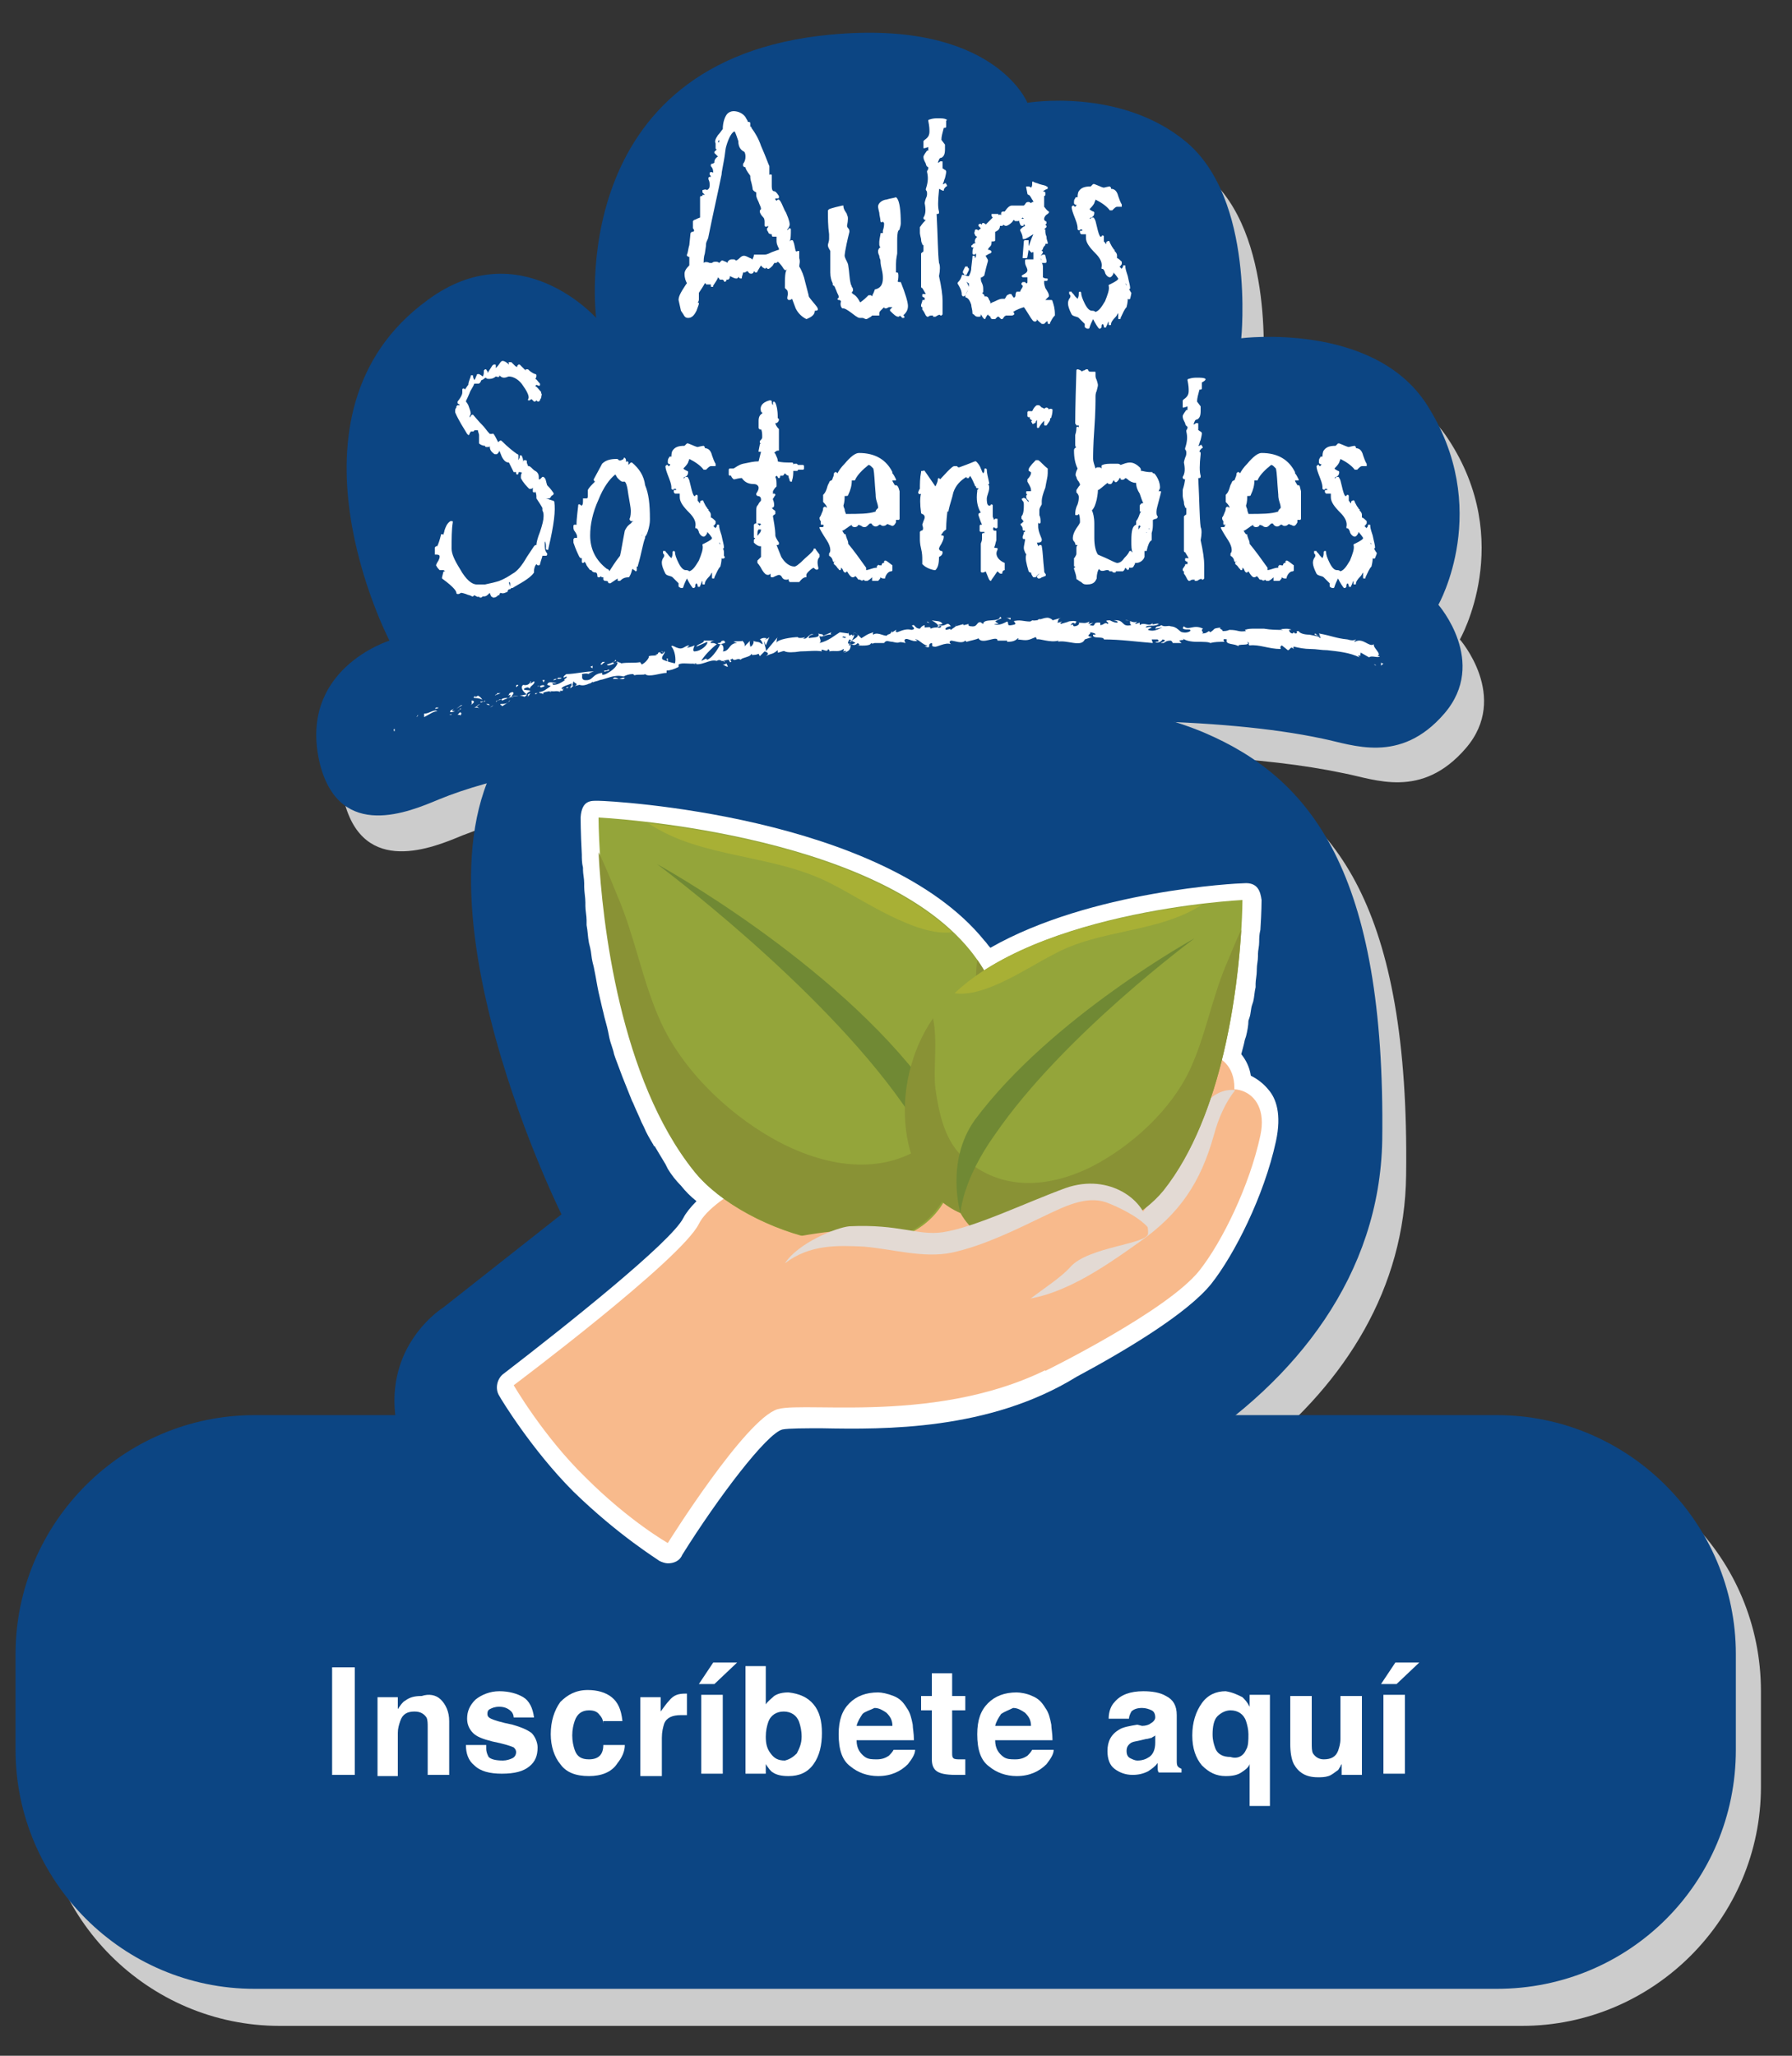 <?xml version="1.0" encoding="UTF-8"?>
<!-- Generator: Adobe Illustrator 25.0.0, SVG Export Plug-In . SVG Version: 6.00 Build 0)  -->
<svg xmlns="http://www.w3.org/2000/svg" xmlns:xlink="http://www.w3.org/1999/xlink" version="1.1" id="Capa_1" x="0px" y="0px" viewBox="0 0 150 172" style="enable-background:new 0 0 150 172;" xml:space="preserve">
<rect x="0" y="0" width="150" height="172" fill="#333333" stroke="none"/>
<style type="text/css">
	.st0{opacity:0.75;fill:#FFFFFF;}
	.st1{fill:#0C4583;}
	.st2{fill:#FFFFFF;}
	.st3{fill:#F8BA8C;}
	.st4{fill:#E3DAD4;}
	.st5{fill:#94A53A;}
	.st6{fill:#A8B035;}
	.st7{fill:#899235;}
	.st8{fill:#708934;}
</style>
<path class="st0" d="M127.4,121.4h-22c7.2-5.8,12.2-13.6,12.3-23.1c0.3-22.5-6-30.3-14.9-34.1c-0.6-0.3-1.4-0.6-2.4-0.9  c4.6,0.2,8.8,0.7,12.1,1.4c2.6,0.5,6.5,2.2,10.2-2.1c3.7-4.3-0.5-9.1-0.5-9.1s4.7-8.2-1-16.8c-4.5-6.9-15.5-5.5-15.5-5.5  s1.1-11.7-4.7-16.5C95.7,10.3,88,11.6,88,11.6s-2.8-6.9-16.5-5.7C49.1,8,52,29.6,52,29.6s-6.4-7.2-14.2-1.5  c-13.1,9.4-3.2,28.5-3.2,28.5S26.7,59,28.8,67c1.6,6.4,7.5,3.9,9.9,2.9c1.3-0.5,2.7-1,4.2-1.4c-5.2,13.2,6.2,36.1,6.2,36.1l-9.9,7.8  c0,0-4.7,2.9-4,9.1H23.4c-11,0-20,9-20,20v8c0,11,9,20,20,20h104c11,0,20-9,20-20v-8C147.4,130.4,138.5,121.4,127.4,121.4z"></path>
<path class="st1" d="M44.1,60.5c-12,11.1,2.9,41.1,2.9,41.1l-9.9,7.8c0,0-11.2,6.9,3.5,21.8s22.1,7.1,22.1,7.1s4.2-5.4,6.1-8.5  c19,1,46.5-11.9,46.9-34.4c0.3-22.5-6-30.3-14.9-34.1C91.9,57.5,54.8,50.6,44.1,60.5z"></path>
<path class="st1" d="M125.3,166.4h-104c-11,0-20-9-20-20v-8c0-11,9-20,20-20h104c11,0,20,9,20,20v8  C145.3,157.5,136.4,166.4,125.3,166.4z"></path>
<path class="st1" d="M49.9,26.6c0,0-2.8-21.6,19.6-23.7C83.2,1.6,86,8.6,86,8.6s7.7-1.3,13.2,3.2c5.9,4.8,4.7,16.5,4.7,16.5  s11-1.4,15.5,5.5c5.6,8.7,1,16.8,1,16.8s4.2,4.8,0.5,9.1c-3.7,4.3-7.7,2.6-10.2,2.1c-8.4-1.8-22-1.9-34.5-0.8  c-12.5,1.1-30.3,2.1-39.5,5.9c-2.4,1-8.2,3.5-9.9-2.9c-2-8,5.8-10.4,5.8-10.4s-9.9-19,3.2-28.5C43.5,19.4,49.9,26.6,49.9,26.6z"></path>
<g>
	<g>
		<g>
			<path class="st2" d="M68.4,25.7c-0.3-0.4-0.6-0.7-0.7-0.9c0-0.1-0.1-0.4-0.3-1.2c-0.1-0.5-0.3-1-0.5-1.3c0-0.2,0.1-0.4,0-0.7     c0-0.4,0-0.5,0-0.5c0-0.1,0-0.1,0-0.1c0,0-0.1,0-0.1,0c-0.1,0-0.1,0.1-0.2,0c-0.1-0.4-0.1-0.6-0.2-0.8c0,0,0-0.1-0.1-0.1     c0,0-0.1,0-0.1,0l-0.1,0.1c0.1-0.2,0.1-0.6,0.1-1c0-0.1-0.1-0.1-0.1-0.1c-0.1,0-0.1,0.1-0.1,0.1c0,0-0.1,0-0.1,0.1c0,0,0,0,0-0.1     c0.1-0.1,0.2-0.3,0.2-0.4c0-0.1,0-0.3-0.3-1c-0.2-0.3-0.3-0.7-0.5-1c0,0-0.1-0.1-0.1-0.1c0,0-0.1,0-0.1,0l-0.1,0.1l-0.1-0.1     l0-0.1c0,0,0.1,0,0.2,0c0.1,0,0.1,0,0.1-0.1c0,0,0-0.1,0-0.1C65,16.1,64.9,16,64.8,16c-0.2,0-0.2-0.3-0.2-0.5l0-0.8     c0-0.1,0-0.1-0.1-0.1c-0.1,0-0.1,0-0.1,0.1c0-0.3,0-0.6,0-0.7c0,0,0,0,0-0.1c-0.1-0.2-0.3-0.8-0.7-1.7c-0.2-0.6-0.5-1.1-0.8-1.5     c0-0.1,0-0.1-0.1-0.1c0-0.1,0-0.2,0-0.3c0-0.1-0.1-0.1-0.2-0.1c0-0.1-0.1-0.2-0.2-0.4c-0.2-0.3-0.6-0.5-1-0.5     c-0.2,0-0.4,0.1-0.5,0.2c-0.2,0.2-0.4,0.7-0.4,1.3c-0.1,0.1-0.2,0.3-0.4,0.5c-0.2,0.3-0.3,0.5-0.2,0.7c0,0,0,0,0,0.1v0.3     c0,0,0,0.1,0.1,0.1c0,0,0,0,0,0l-0.1,0.1c0,0-0.1,0.1-0.1,0.1c0,0,0,0.1,0,0.1c0.1,0.1,0.2,0.2,0.3,0.3c-0.2,0.1-0.3,0.3-0.3,0.4     c0,0,0,0.1,0,0.1c-0.1,0.1-0.2,0.1-0.2,0.1c0,0-0.1,0-0.1,0.1c0,0,0,0.1,0,0.1c0.2,0.2,0.2,0.4,0.2,0.6c0,0,0,0,0,0     c0-0.1-0.1-0.1-0.2-0.1c0,0-0.1,0-0.1,0.1c0,0,0,0.1,0,0.1c0.1,0.1,0.1,0.2,0.1,0.2h-0.1c0,0-0.1,0-0.1,0.1c0,0,0,0.1,0,0.1     c0.1,0.2,0.1,0.3,0.1,0.5c0,0.3-0.1,0.3-0.2,0.4c-0.2-0.1-0.3,0-0.4,0c0,0,0,0.1,0,0.1s0,0.1,0,0.1c0.3,0.3,0.4,0.4,0.4,0.4     c0,0,0,0,0,0L59,16.3c-0.1,0-0.1,0-0.2,0c0,0,0,0.1,0,0.1c0,0-0.1,0-0.1,0c-0.1,0-0.1,0.1-0.1,0.1c0,0.2,0,0.5,0,0.9     c0,0.3,0,0.6,0,0.8c-0.3,0.1-0.4,0.2-0.5,0.2c0,0-0.1,0.1-0.1,0.1V19c0,0,0,0,0,0.1c0.1,0.1,0.1,0.2,0.1,0.2c0,0,0,0.1-0.2,0.1     c0,0-0.1,0.1-0.1,0.1l-0.1,1c-0.1,0.3-0.1,0.6-0.2,0.8c0,0,0,0.1,0,0.1c0,0,0.1,0.1,0.2,0.1l0,0.7c-0.3,0.3-0.4,0.5-0.4,0.7     c0,0.4,0.1,0.6,0.2,0.8c-0.1,0.1-0.2,0.3-0.4,0.6c-0.3,0.5-0.3,0.7-0.3,0.8L57,26c0,0,0,0,0,0l0.2,0.3c0.1,0.2,0.2,0.3,0.4,0.3     c0.3,0,0.5-0.2,0.7-0.6c0.1-0.3,0.2-0.5,0.2-0.6c0-0.1-0.1-0.1-0.1-0.1c0.1-0.1,0.1-0.2,0.1-0.3c0,0,0-0.1,0-0.3     c0-0.1,0-0.2,0-0.2c0.2-0.3,0.4-0.6,0.5-0.8c0,0,0.1,0,0.1,0.1c0,0,0,0,0,0h0.3c0,0,0.1,0,0.1,0c0,0,0,0.1,0,0.1     c0,0.1,0,0.1,0.1,0.1c0.1,0,0.1,0,0.1-0.1c0.2-0.3,0.4-0.6,0.4-0.7c0.1,0.1,0.1,0.1,0.1,0.1c0,0,0,0.1,0.1,0.1c0,0,0.1,0,0.2,0     c0,0,0,0,0.1,0.1c0,0.1,0.1,0.1,0.2,0c0,0,0-0.1,0-0.1c0,0,0,0,0,0c0,0,0.1,0,0.1,0c0.1,0,0.2-0.1,0.2-0.3c0,0,0,0,0,0     c0.2,0.1,0.4,0.2,0.5,0.2c0,0,0.1,0,0.1,0c0,0,0.1-0.1,0.1-0.1c0,0,0,0,0-0.1c0,0,0,0,0,0c0,0.1,0.1,0.2,0.2,0.2     c0.1,0,0.1,0,0.1-0.1c0-0.1,0.1-0.3,0.1-0.4c0,0,0,0,0.1,0c0.1,0,0.2-0.1,0.2-0.1c0,0,0,0,0.1,0c0,0,0,0,0,0     c0.1,0.2,0.2,0.2,0.3,0.2c0.1,0,0.2-0.1,0.2-0.2c0,0,0.1,0,0.1,0.1c0,0,0.1,0,0.1,0c0,0,0.1,0,0.1-0.1l0.3-0.5     c0,0.1,0.1,0.1,0.1,0.1c0,0,0,0.1,0.1,0.1c0.1,0.1,0.2,0.1,0.2,0c0.1,0,0.1,0.1,0.2,0.1c0.1,0,0.2-0.1,0.4-0.3     c0-0.1,0.1-0.1,0.1-0.2c0,0,0.1,0,0.1,0c0.1,0,0.1,0,0.2-0.1c0,0,0.2,0.1,0.5,0.6c0,0,0.1,0.1,0.1,0.1c0,0,0.1,0,0.1,0     c0,0,0,0,0.1-0.1c0,0,0,0,0,0c-0.2,0.2-0.2,0.7-0.2,1.5c0,0,0,0.1,0,0.1c0.1,0.1,0.2,0.2,0.2,0.2c0.1,0.3,0,0.5,0,0.6     c0,0,0,0.1,0,0.1c0,0,0.1,0.1,0.1,0.1c0.1,0,0.2,0,0.3-0.1c0.1,0.3,0.2,0.5,0.3,0.8c0.2,0.4,0.5,0.7,0.9,0.9c0,0,0,0,0,0     c0,0,0,0,0,0c0.5-0.2,0.7-0.4,0.7-0.7C68.5,26,68.5,25.9,68.4,25.7C68.5,25.7,68.5,25.7,68.4,25.7z M60.2,11.7c0,0.1,0,0.1,0,0.1     l0,0.1c0,0,0,0-0.1,0C60.1,11.8,60.2,11.7,60.2,11.7z M65.2,20.9c-0.1,0-0.3,0.1-0.6,0.2c-0.4,0.2-0.5,0.2-0.6,0.2h-0.2     c-0.1,0-0.2,0-0.3,0c-0.2,0-0.2,0-0.3,0c-0.1,0-0.1,0-0.1,0.1c0,0.1-0.1,0.2-0.1,0.3c-0.1,0-0.1-0.1-0.2-0.1     c-0.2-0.1-0.4-0.2-0.5-0.2c-0.1,0-0.2,0-0.4,0.2c-0.2,0.2-0.3,0.2-0.3,0.2c0,0,0,0,0,0c-0.1-0.1-0.1-0.1-0.3-0.1     c-0.1,0-0.2,0-0.3,0.1c-0.1,0.1-0.1,0.1-0.1,0.2c-0.1-0.1-0.2-0.1-0.4-0.2c0,0,0,0,0,0c0,0-0.1,0-0.1,0L60.2,22     c-0.1-0.1-0.2-0.1-0.3-0.1c-0.1,0-0.2,0-0.3,0.1c0,0,0,0-0.1,0c-0.1,0-0.1,0-0.1,0c-0.2-0.1-0.4-0.1-0.5,0c0-0.2,0-0.5,0.1-0.8     c0.1-0.6,0.1-0.7,0.1-0.8c0,0,0-0.1,0.1-0.3c0.1-0.2,0.1-0.3,0.1-0.3c0.4-2,0.8-3.7,1.1-5.2c0-0.2,0.1-0.6,0.2-1.2     c0.1-0.5,0.1-0.9,0.2-1.2c0.2-0.7,0.5-1.2,0.7-1.2c0.1,0.2,0.2,0.5,0.3,0.8c0,0.6,0.3,0.8,0.5,0.9c0,0,0.1,0.1,0.1,0.4     c0,0.3-0.1,0.5-0.2,0.6c0,0.1,0,0.1,0,0.2c0,0,0.1,0.1,0.2,0.1c0,0.1,0.1,0.3,0.4,0.7c0,0.1,0,0.3,0.1,0.6     c0.1,0.4,0.1,0.5,0.1,0.5c0,0.1,0.1,0.2,0.3,0.3c0,0,0,0,0,0c0,0.1,0,0.1,0,0.2c0,0.1,0,0.2,0.2,0.6c0.1,0.3,0.2,0.4,0.2,0.6     c-0.1,0.1-0.1,0.1-0.1,0.2c0,0,0,0,0,0c0,0.1,0.1,0.3,0.3,0.5c0.1,0.1,0.1,0.3,0.1,0.4c0,0.1,0,0.1,0,0.2c0,0,0,0.1,0,0.1     c0.1,0.1,0.1,0.1,0.3,0c0,0.2-0.1,0.2-0.1,0.2c0,0,0,0.1,0,0.1c0,0,0,0.1,0.1,0.2c0,0.1,0.1,0.2,0.3,0.2c0,0,0,0,0,0     c0,0.1,0,0.2,0.1,0.2c0,0,0.1,0,0.2,0c0,0,0,0,0.1,0c0,0.1,0,0.2,0,0.4c0,0.2,0.1,0.4,0.2,0.6V20.9z"></path>
			<path class="st2" d="M75.2,23.1c0-0.1,0-0.3-0.1-0.3c0,0,0,0-0.1,0c0-0.2,0-0.4,0-0.7c0-0.5,0.1-0.8,0.1-0.9v-1.1     c0-0.7,0.1-0.8,0.1-0.8c0,0,0,0,0.1-0.1c0-0.1,0.1-0.3,0.1-0.5c0-1.1-0.1-1.8-0.3-2.1c0,0-0.1-0.1-0.1-0.1     c-0.3,0.1-0.5,0.1-0.8,0.2c-0.2,0-0.7,0.2-0.7,0.6c0,0,0,0.1,0.1,0.5c0,0.2,0.1,0.5,0.1,0.7c0,0.1,0.1,0.1,0.1,0.1     c0,0,0.1,0,0.1-0.1c0,0.1,0.1,0.1,0.1,0.2c0,0,0,0,0,0.1c0,0,0,0.2-0.1,0.5c0,0.1,0,0.1,0,0.2c0,0,0,0-0.1,0     c-0.1,0-0.1,0-0.1,0.1c-0.1,0.5-0.1,0.6-0.1,0.7c0,0,0,0,0,0.1c0,0.1,0,0.2,0.1,0.3c-0.1,0-0.2,0.2-0.2,0.3c0,0.1,0,0.2,0.1,0.4     c0,0.2,0.1,0.3,0.1,0.4c0,0.1,0,0.3,0.1,0.7c0.1,0.4,0.1,0.6,0.1,0.8c0,0.5-0.2,0.8-0.6,0.9c0,0-0.1,0-0.1,0.1     c-0.1,0.3-0.2,0.4-0.2,0.5l-0.1-0.1c0,0-0.1,0-0.2,0c-0.2,0.2-0.4,0.4-0.7,0.6c-0.2-0.4-0.4-0.6-0.6-0.7l-0.1-0.1     c0-0.1,0.1-0.1,0.1-0.2c0-0.1,0-0.2-0.1-0.3c0-0.1-0.1-0.2-0.1-0.3c-0.1-0.4-0.1-0.9-0.2-1.5c0-0.1-0.1-0.3-0.2-0.5     c-0.1-0.2-0.1-0.3-0.1-0.3c0,0,0-0.4,0.4-2c0-0.1,0-0.2-0.1-0.3c-0.1-0.1-0.1-0.2-0.1-0.2c0.1-0.5,0.1-0.8,0-0.9     c0-0.1,0-0.1-0.2-0.4c-0.1-0.2-0.1-0.3-0.1-0.3c0,0,0-0.1,0-0.1c0,0-0.1,0-0.1,0c-0.9,0.2-1.1,0.3-1.1,0.3c0,0-0.1,0.1-0.1,0.1     c0,0.6,0,1.3,0.1,2c0,0,0,0.1,0,0.4c0,0.2-0.1,0.4-0.1,0.5c0,0.2,0.1,0.3,0.2,0.5c0,0.1,0,0.2,0,0.4c0,0.1,0,0.3,0,0.7     c0,0.3,0,0.5,0,0.7c0,0.4,0.1,0.7,0.2,0.9c0,0,0,0.1,0,0.1c0,0,0,0.1,0.1,0.1c0.1,0.1,0.1,0.2,0.2,0.4c0.1,0.3,0.2,0.4,0.2,0.5     c0,0.1,0,0.1,0,0.1c0,0-0.1,0.1-0.1,0.1c0,0.1,0.1,0.1,0.1,0.1c0.1,0,0.1,0,0.2,0.1c-0.1,0.3,0,0.5,0.1,0.6c0,0,0,0,0.1,0     c0.1,0,0.3,0.1,0.7,0.4c0.5,0.4,0.6,0.4,0.7,0.4c0.1,0,0.1,0,0.2,0c0.1,0,0.2,0.1,0.3,0.1c0.1,0,0.2-0.1,0.4-0.2     c0.1-0.1,0.1-0.1,0.1-0.1c0.1,0,0.1,0,0.2,0c0.1,0,0.2,0,0.3,0c0,0,0.1,0,0.1,0c0,0,0-0.1,0-0.1c0-0.1,0-0.1,0-0.1     c0,0,0-0.1,0.1-0.2c0.1-0.1,0.2-0.2,0.3-0.3c0,0,0,0.1,0.1,0.1c0,0,0.1,0,0.1,0l0.2-0.1c0.1,0,0.2,0,0.3,0c0,0-0.1,0.1-0.1,0.1     c0,0-0.1,0.1-0.1,0.1c0,0,0,0.1,0,0.1c0.3,0.3,0.5,0.5,0.7,0.5c0,0,0.1,0,0.1-0.1c0.1,0.1,0.2,0.1,0.2,0.2c0,0,0.1,0,0.1,0     c0.1,0,0.1,0,0.1-0.1c0,0,0-0.1-0.1-0.1c0.2-0.2,0.4-0.4,0.4-0.8c0-0.3-0.2-1-0.6-2C75,23.6,75.2,23.6,75.2,23.1z"></path>
			<path class="st2" d="M79.2,10c-0.1-0.1-0.4-0.1-0.7-0.1c-0.2,0-0.4,0-0.7,0.1c-0.1,0-0.1,0.1-0.1,0.1c0.1,0.5,0.1,0.7,0.1,0.9     c0,0,0,0,0,0c0,0.3-0.1,0.5-0.4,0.7c0,0-0.1,0.1-0.1,0.1v0.5c0,0,0,0.1,0,0.1c0,0,0.1,0,0.1,0l0.3-0.1c0,0,0,0.1,0,0.1     c0,0.1,0,0.1,0,0.2c-0.1,0-0.1,0-0.1,0c-0.3,0.4-0.3,0.5-0.3,0.5c0,0.1,0,0.2,0.1,0.4c0.1,0.2,0.1,0.2,0.1,0.2c0,0,0,0.2,0.2,0.3     c0,0.1,0,0.2-0.1,0.3c0,0,0,0.1,0,0.1c0.1,0.4,0.1,0.8-0.1,1.4c0,0,0,0.1,0,0.1c0.1,0.1,0.1,0.2,0.1,0.3c0,0.1,0,0.2-0.1,0.4     c-0.1,0.3-0.1,0.4-0.1,0.4c0,0,0,0,0,0c0.1,0.5,0.1,0.9-0.1,1.2c0,0,0,0.1,0,0.1c0,0,0.1,0.1,0.1,0.1c0,0,0,0,0.1,0     c-0.4,0.4-0.4,0.5-0.5,0.6c0,0,0,0,0,0.1v0.4c0,0,0,0.1,0.1,0.5c0,0.3,0.1,0.4,0.1,0.4c0,0.1,0,0.1,0.1,0.1c0,0,0,0.1,0,0.1     c0,0,0,0,0,0v0.3c0,0.1,0,0.2-0.1,0.2c0,0-0.1,0.1-0.1,0.1v2.7c0,0,0,0,0,0.1l0,0c0,0,0,0.1,0.1,0.1c0,0,0,0,0,0l0.3,0.5     c-0.1,0-0.1,0-0.2,0c-0.1,0-0.1,0-0.1,0.1c0,0,0,0.1,0,0.1c0.1,0.1,0.2,0.1,0.2,0.1v0.2c0,0,0,0,0,0h-0.1c-0.1,0-0.1,0-0.1,0.1     l-0.1,0.3c0,0,0,0.1,0,0.1c0,0,0,0.1,0.1,0.1c0,0.1,0,0.1,0,0.2c0,0,0,0,0,0c0.1,0.1,0.2,0.3,0.3,0.5c0,0,0.1,0.1,0.1,0.1     c0,0,0.1,0,0.1,0c0.1-0.1,0.2-0.1,0.3-0.1c0.1,0,0.1,0,0.1,0c0,0,0,0,0,0c0,0,0,0.1,0,0.1c0,0,0,0,0.1,0c0,0,0,0,0.1,0     c0.3-0.2,0.4-0.2,0.4-0.1c0,0,0.1,0,0.1,0c0,0,0.1-0.1,0.1-0.1c0-0.1,0-0.3,0-0.6c0-0.4,0-0.5,0-0.5c0-0.5-0.1-1.2-0.3-2.1     c0.1-0.5,0.1-0.9,0-1.1c-0.1-0.8-0.1-2.2-0.2-4.1c0.1,0,0.2,0,0.2-0.1c0,0,0-0.1,0-0.1c-0.1-0.3-0.1-0.9,0-1.8c0,0,0-0.1,0-0.1     C79,16,79,16,79,15.9c0-0.1,0.1-0.2,0.2-0.3c0.1,0,0.1-0.1,0-0.2c0-0.1-0.1-0.1-0.2,0c0,0-0.1,0-0.1,0c0.1-0.1,0.1-0.3,0.2-0.5     c0.1-0.4,0.1-0.5,0.1-0.5c0-0.1,0-0.1-0.1-0.2c-0.1,0-0.1-0.1-0.2-0.1c0,0,0,0,0-0.2c0-0.1,0-0.3,0-0.3c0-0.1,0-0.1-0.1-0.1     c0,0-0.1,0-0.1,0c-0.1,0.1-0.1,0.1-0.2,0.1l0,0c0.1-0.2,0.1-0.4,0.3-0.4c0.2-0.1,0.3-0.3,0.3-0.7c0-0.3,0-0.4,0-0.4l-0.3-0.4     c0-0.3,0.1-0.6,0.2-1c0.1,0,0.2,0,0.2-0.1v-0.5C79.3,10,79.3,10,79.2,10z M77.7,20.5C77.7,20.5,77.7,20.5,77.7,20.5     c0,0,0-0.1,0-0.1V20.5z"></path>
			<path class="st2" d="M88.1,25.2c0-0.1-0.1-0.1-0.1-0.1h-0.5c0,0,0,0,0,0l0.3-0.3c0,0,0-0.1,0-0.1c0-0.1-0.1-0.3-0.3-0.6     c-0.1-0.3-0.1-0.4-0.1-0.4c0-0.1,0-0.1,0-0.2h0.2c0.1,0,0.1-0.1,0.1-0.1c0-0.1,0-0.1-0.1-0.1c-0.2,0-0.3-0.1-0.3-0.1     c0-0.3,0-0.6,0-0.8c0-0.1,0-0.3-0.1-0.4c0,0,0.1,0,0.1,0h0.2c0,0,0.1,0,0.1-0.1c0,0,0-0.1,0-0.1l-0.1-0.4c0,0,0-0.1-0.1-0.1     c0,0-0.1,0-0.1,0l-0.2,0.1c0,0,0,0,0,0c0.2-0.2,0.2-0.3,0.2-0.3c0,0,0-0.1-0.1-0.1c0,0,0,0,0,0c0-0.1,0.1-0.1,0.1-0.2     c0,0,0-0.1,0.2-0.3c0,0,0-0.1,0-0.1c0,0,0.1,0,0.1,0c0,0,0.1,0,0.1,0c0,0,0-0.1,0-0.1c0-0.1-0.1-0.2-0.1-0.5     c-0.1-0.2-0.1-0.4-0.1-0.5c0,0,0-0.1,0-0.1c0,0,0,0-0.1,0l0,0c0.1-0.1,0.1-0.1,0.2-0.2c0,0,0-0.1,0-0.1c0,0-0.1-0.1-0.1-0.1     c0,0,0.1-0.1,0.1-0.1c0,0,0-0.1,0-0.1c0,0,0-0.1-0.1-0.1c-0.1-0.1-0.1-0.1-0.1-0.2c0-0.1,0.1-0.3,0.3-0.4c0,0,0.1-0.1,0.1-0.1     c0,0,0-0.1,0-0.1c-0.2-0.1-0.3-0.3-0.4-0.4l0-0.9c0,0,0,0,0,0c0,0,0.1,0,0.1-0.1c0-0.1,0-0.1,0-0.2c0,0,0,0,0,0     c0,0-0.1-0.1-0.2-0.1c0.3-0.2,0.4-0.2,0.4-0.2c0,0,0-0.1,0-0.1c0,0,0-0.1-0.1-0.1c-0.1-0.1-0.3-0.1-0.6-0.2     c-0.2-0.1-0.4-0.1-0.5-0.2c0,0-0.1,0-0.1,0c0,0,0,0.1,0,0.1c0,0.2,0,0.3-0.1,0.4c-0.1-0.1-0.2-0.1-0.3-0.1c0,0-0.1,0-0.1,0     c0,0,0,0.1,0,0.1l0.1,0.5c0,0,0,0.1,0.1,0.1c0,0,0.1,0,0.3,0.4c0.1,0.1,0.1,0.2,0.1,0.2c-0.1,0-0.1,0-0.2,0.1     c0,0-0.1-0.1-0.2-0.1c-0.1,0-0.2,0-0.3,0.2c-0.1,0.1-0.1,0.1-0.1,0.1c0,0-0.2,0-0.5,0c-0.2,0-0.4,0-0.5,0c-0.2,0-0.4,0.2-0.6,0.5     c0,0-0.1,0-0.1,0c-0.2,0-0.2,0.1-0.2,0.2c0,0,0,0,0,0.1l0,0c0,0-0.1-0.1-0.2,0c0,0,0,0,0,0c0,0,0,0,0,0c0,0,0-0.1-0.1-0.1     c0,0-0.1,0-0.1,0L83,17.9c0,0,0,0.1,0,0.1c0,0.1,0,0.1,0.1,0.2c-0.3,0.3-0.5,0.5-0.6,0.6c0,0,0,0,0,0c0-0.1-0.1-0.1-0.1-0.1     c-0.1-0.1-0.2,0-0.2,0c0,0,0,0,0,0.1c0,0,0,0,0,0c-0.1-0.1-0.2-0.1-0.3,0c0,0,0,0.1,0,0.1l0.2,0.2l-0.1,0.1     c-0.1,0-0.1,0.1-0.1,0.1c-0.1-0.1-0.1-0.1-0.2-0.1c0,0-0.1,0-0.1,0.1c0,0.1-0.1,0.2,0,0.3c0,0.1,0.1,0.2,0.2,0.2     c-0.1,0.1-0.2,0.2-0.2,0.4c0,0.1,0,0.1,0.1,0.1c-0.2,0.1-0.3,0.1-0.3,0.2c-0.1,0-0.1,0.1-0.1,0.1c0,0.1,0.1,0.1,0.1,0.1     c0,0,0.1,0,0.1,0c-0.1,0.1-0.1,0.3-0.1,0.5c0,0.1,0.1,0.1,0.1,0.1c0.1,0,0.1,0,0.2-0.1c0,0.1,0,0.1,0,0.2c0,0,0,0.1-0.1,0.2     c0,0,0,0,0-0.1c0-0.1,0-0.1-0.1-0.1c-0.1,0-0.1,0-0.1,0.1c0,0,0,0.1-0.1,0.9c0,0.3-0.1,0.5-0.2,0.7c0,0-0.1,0-0.1,0     c-0.1,0-0.2-0.1-0.4-0.1c-0.1,0-0.1,0-0.1,0.1c-0.1,0.3-0.2,0.4-0.3,0.5c0,0-0.1,0.1,0,0.2c0.3,0.5,0.3,0.7,0.3,0.8     c0,0.1,0,0.1,0.1,0.2c0.1,0,0.1,0,0.2-0.1c0.2-0.4,0.3-0.6,0.3-0.6c0,0,0-0.1,0-0.1c-0.1-0.2-0.1-0.3-0.2-0.4     c0.1,0,0.1,0.1,0.2,0.1c0,0,0,0.1,0,0.1c0,0.1,0,0.1,0,0.2c0,0,0,0.2-0.3,0.7c0,0,0,0.1,0,0.1c0,0,0,0.1,0.1,0.1     c0.2,0.1,0.3,0.3,0.4,0.6c0,0.2,0.1,0.4,0.1,0.7c0,0.1,0.1,0.1,0.1,0.1c0,0,0,0,0.1,0.1c0.1,0.1,0.2,0.1,0.3,0.1     c0.1,0,0.2,0,0.2-0.1c0,0,0,0,0-0.1c0,0,0,0,0,0c0.1,0.1,0.1,0.2,0.2,0.3c0,0,0.1,0.1,0.1,0.1c0,0,0.1,0,0.1-0.1     c0.1-0.2,0.2-0.3,0.2-0.3c0,0.1,0.1,0.1,0.2,0.2c0,0,0,0,0,0c0,0,0,0.2,0.2,0.2c0.1,0,0.1,0,0.1,0c0,0,0.1,0,0.1,0     c0,0,0.1-0.1,0.1-0.1c0,0,0,0,0.1-0.1c0,0,0.1,0,0.1,0l0.2,0.2c0,0,0.1,0,0.1,0c0,0,0.1-0.1,0.1-0.1c0,0,0-0.1,0.2-0.2     c0.1,0,0.3,0,0.4,0c0,0,0,0,0.1,0c0,0,0.1,0,0.2-0.1c0,0,0-0.1,0-0.1c0,0-0.1-0.1-0.1-0.1c0,0,0,0,0,0c0,0,0,0,0,0     c0.3-0.2,0.6-0.3,0.9-0.4c0.1,0.1,0.2,0.3,0.4,0.6c0.3,0.5,0.4,0.6,0.5,0.6c0,0,0.1,0,0.1,0c0,0,0.1-0.1,0.1-0.1c0,0,0-0.1,0-0.1     c0.1,0.2,0.3,0.3,0.4,0.4c0,0,0,0,0.1,0c0,0,0.1,0,0.1,0c0.2-0.2,0.2-0.2,0.2-0.2c0,0,0.1,0,0.1,0c0,0,0,0,0,0c0,0,0,0,0,0.1     c0,0.1,0,0.1,0.1,0.1c0.1,0,0.1,0,0.1-0.1c0.2-0.4,0.3-0.5,0.3-0.5c0,0,0.1-0.1,0.1-0.1c0,0,0-0.1,0-0.1     C88.3,25.8,88.2,25.5,88.1,25.2z M85.5,18.3c0.1-0.1,0.1-0.1,0.1-0.1c0,0,0,0,0.1,0.1c0,0,0,0-0.1,0L85.5,18.3     C85.5,18.3,85.5,18.3,85.5,18.3z M82.9,19.7C82.9,19.7,82.9,19.7,82.9,19.7C82.9,19.7,82.9,19.7,82.9,19.7     C82.9,19.7,82.9,19.7,82.9,19.7z M86.5,19.6c-0.2,0.4-0.3,0.8-0.4,1l0-0.4c0,0,0-0.1,0-0.1c0,0-0.1,0-0.1,0h-0.2     c-0.1,0-0.1,0.1-0.1,0.1l-0.1,1.3c0,0,0,0.1,0,0.1c0,0,0.1,0,0.1,0h0.2c0.1,0,0.1-0.1,0.1-0.1l0.1-0.6l0.2,0.2c0,0,0.1,0.1,0.1,0     c0,0,0,0,0.1,0v0.6c-0.1,0-0.1,0-0.2,0c-0.2,0-0.3,0-0.3,0c0,0-0.1,0-0.1,0c0,0-0.1,0-0.1,0.1c0,0.2,0,0.3,0.1,0.5     c0.1,0.2,0.1,0.3,0.1,0.3c0,0.2-0.2,0.3-0.4,0.4c0,0-0.1,0.1-0.1,0.1s0.1,0.1,0.1,0.1c0.2,0,0.3,0,0.4,0c0,0.1,0,0.2,0,0.3     c0,0.2,0,0.2-0.1,0.2c0,0,0,0,0,0c0,0-0.1-0.1-0.1-0.1c-0.1,0-0.1,0-0.2,0c0,0-0.1,0.1-0.1,0.1c0,0,0,0.1,0,0.1     c0,0,0.1,0.1,0.1,0.1c0,0,0,0,0,0.1c-0.1,0.2-0.2,0.3-0.2,0.4c0,0,0,0,0,0c-0.2,0-0.2,0-0.2,0c0,0-0.1,0-0.1,0     c0,0-0.1,0.1-0.1,0.3c0,0.1,0,0.1-0.1,0.2c-0.1,0-0.1-0.1-0.2-0.2c0,0,0-0.1-0.1-0.1c0,0-0.1,0-0.1,0l-0.2,0.1c0,0,0,0,0,0     c-0.1,0.1-0.1,0.2-0.2,0.3c0,0-0.1,0-0.2,0c-0.1,0-0.2,0-0.6,0.2c-0.2,0.1-0.3,0.1-0.4,0.2c0-0.1,0-0.2-0.1-0.3     c-0.1-0.3-0.2-0.3-0.3-0.3c0,0-0.1,0-0.1,0c0,0,0-0.1,0-0.1c-0.1-0.1-0.1-0.1-0.2-0.2c0,0,0.1,0,0.1-0.1c0-0.1,0-0.1,0-0.2     c0-0.1,0-0.3-0.1-0.5c-0.1-0.2-0.1-0.3-0.1-0.4c0-0.1,0-0.1,0.1-0.1c0.1-0.1,0.2-0.1,0.2-0.2c0.2-0.9,0.3-1.1,0.3-1.2     c0-0.1-0.1-0.2-0.2-0.4c0.2-0.1,0.3-0.2,0.4-0.2c0,0,0.1-0.1,0.1-0.1c0-0.1-0.1-0.2-0.3-0.2c0-0.1,0.1-0.2,0.2-0.3     c0.1-0.1,0.1-0.3,0.1-0.4c0.2,0,0.3,0,0.3-0.1c0,0,0-0.1,0-0.2v-0.5c0.2-0.1,0.4-0.2,0.4-0.5c0,0,0,0,0,0c0,0,0.1,0,0.2,0     l0.1-0.1c0,0,0.1,0.1,0.2,0.1c0.1,0,0.3-0.1,0.5-0.3c0.1-0.1,0.1-0.2,0.2-0.2c0,0,0,0.1,0.1,0.1c0,0,0.1,0,0.2,0     c0,0,0.1,0,0.1-0.1c0,0,0,0,0,0.1l0.1,0.3c0,0,0.1,0.1,0.1,0.1h0.1c0,0,0.1,0,0.1-0.1c0,0,0-0.1,0-0.1l0,0c0,0.1,0.1,0.1,0.1,0.2     c-0.2,0.1-0.3,0.2-0.4,0.3c0,0,0,0.1,0,0.1c0.1,0.2,0.2,0.4,0.2,0.6c0,0.1,0,0.1,0.1,0.1c0,0,0.1,0,0.1,0     C86.2,19.8,86.3,19.7,86.5,19.6L86.5,19.6C86.5,19.6,86.5,19.6,86.5,19.6z M87.1,21.6C87.1,21.5,87.1,21.5,87.1,21.6     C87.1,21.5,87.1,21.6,87.1,21.6l0.1,0.2C87.1,21.7,87.1,21.6,87.1,21.6z M87.2,25.1C87.3,25.1,87.3,25.1,87.2,25.1     C87.3,25.1,87.3,25.1,87.2,25.1C87.3,25.1,87.3,25.1,87.2,25.1L87.2,25.1z"></path>
			<path class="st2" d="M80.7,23C80.7,23,80.8,23,80.7,23c0.1,0,0.2,0,0.2,0l0.2-0.4c0,0,0-0.1,0-0.1c0,0,0-0.1-0.1-0.1L81,22.3     c-0.1,0-0.1,0-0.2,0l-0.2,0.4c0,0,0,0.1,0,0.1c0,0,0,0.1,0.1,0.1L80.7,23z"></path>
			<path class="st2" d="M94.7,24.5c-0.1-0.1-0.1-0.2-0.2-0.3c0,0,0,0,0,0c0.1,0,0.1-0.1,0.1-0.1c0-0.2-0.1-0.5-0.2-1     c-0.2-0.6-0.2-0.7-0.2-0.8c0-0.1,0-0.1-0.1-0.1c-0.1,0-0.1,0-0.1,0.1c0,0.1-0.1,0.1-0.1,0.2c-0.1-0.1-0.1-0.1-0.2-0.2     c0,0,0,0,0,0c0.1,0,0.1-0.1,0.2-0.2c0,0,0-0.1,0-0.2c-0.1-0.1-0.3-0.3-0.4-0.3c0-0.1,0-0.1,0-0.2c0-0.1,0-0.2-0.2-0.4l0,0     c0,0,0-0.1,0-0.1c0,0-0.1,0-0.1-0.1c-0.1-0.1-0.2-0.3-0.3-0.5c0-0.1-0.1-0.2-0.2-0.1c-0.1,0-0.1,0.1-0.1,0.1c0,0,0,0,0,0.1     c0,0-0.1,0-0.1-0.1c-0.1-0.1-0.1-0.1-0.1-0.1c0-0.1,0-0.2,0-0.4c0-0.1-0.1-0.1-0.1-0.1c-0.1,0-0.1,0.1-0.1,0.1c0,0,0,0-0.1,0     c0,0-0.1-0.1-0.2-0.5c-0.2-0.8-0.2-0.9-0.3-1c0,0,0-0.1-0.1-0.1c0,0-0.1,0-0.1,0c-0.1,0-0.1,0.1-0.1,0.1c-0.1,0-0.1,0-0.1,0     l0.1-0.1c0.1,0,0.3-0.1,0.3-0.4c0,0,0-0.1-0.1-0.1c-0.2-0.1-0.2-0.1-0.3-0.2c0.1-0.1,0.3-0.3,0.4-0.5c0-0.1,0.1-0.2,0.1-0.3     c0.4,0.2,0.9,0.5,1.2,0.9c0,0,0.1,0,0.1,0c0,0,0.1,0,0.1,0c0.2-0.2,0.3-0.3,0.4-0.3c0.1,0,0.2,0,0.2,0c0.1,0,0.1,0,0.2,0     c0-0.1,0-0.1,0-0.2c0,0-0.1-0.1-0.3-0.7c-0.1-0.4-0.3-0.6-0.6-0.6c0,0,0,0,0,0c0,0,0-0.1,0-0.1c0,0-0.1-0.1-0.1-0.1     c0,0-0.1,0-0.5,0.1c-0.1,0-0.3-0.1-0.8-0.3c0,0-0.1,0-0.1,0l-0.2,0.2c-0.5,0-0.8,0.1-1,0.4c0,0-0.1,0.1-0.1,0.5c0,0,0,0-0.1,0     c0,0,0,0,0,0c0,0-0.1,0-0.1,0.1c-0.1,0.1-0.1,0.2-0.1,0.4c0,0.1,0.2,0.2,0.2,0.1c0,0,0,0,0,0.1l-0.1,0.1c0,0-0.1,0-0.1-0.1     c0,0-0.1,0-0.1,0c0,0-0.1,0.1-0.1,0.1c0,0.2,0.1,0.5,0.3,1c0.2,0.5,0.2,0.7,0.2,0.8c0,0,0,0.1,0,0.1c0.1,0.1,0.2,0.1,0.2,0     c0,0,0,0,0.1,0c0.1,0,0.1,0,0.1,0.1c0,0,0,0-0.1,0c-0.1,0-0.1,0-0.1,0.1c0,0.1,0,0.1,0.1,0.2c0.1,0,0.1,0,0.2,0     c0.1,0,0.1,0,0.2,0c0,0.1,0,0.2,0,0.3c0,0.4,0.3,0.8,0.8,1.3c0.4,0.4,0.6,0.8,0.5,1.2c0,0.1,0,0.1,0.1,0.1c0,0,0.1,0,0.2,0.3     c0,0.1,0.2,0.4,0.4,0.4c0.1,0,0.2-0.1,0.3-0.3c0,0,0,0,0-0.1c0.1,0.1,0.2,0.2,0.4,0.5c0,0.1-0.1,0.2-0.7,0.5     c-0.1,0-0.1,0.1-0.1,0.1c0.1,0.3-0.1,0.8-0.3,1.3c-0.3,0.5-0.5,0.8-0.8,0.9c-0.1-0.1-0.2-0.1-0.3-0.1c-0.2,0-0.4-0.2-0.6-0.6     c-0.2-0.4-0.3-0.7-0.3-0.9c0-0.1-0.1-0.1-0.1-0.1c0,0,0,0,0,0c-0.1,0-0.1,0.1-0.1,0.1c0,0,0,0,0,0c0,0.2,0,0.3-0.1,0.5     c-0.1-0.1-0.1-0.1-0.2-0.2c-0.2-0.3-0.3-0.3-0.3-0.4c-0.1,0-0.1,0-0.2,0c0,0.1,0,0.1,0,0.2c0.1,0.1,0.1,0.1,0.1,0.2     c0,0,0,0.1-0.1,0.2c-0.1,0.2-0.1,0.3-0.1,0.4c0,0.2,0.1,0.5,0.3,0.9c0,0,0,0,0.1,0.1c0.2,0.1,0.4,0.1,0.5,0.2     c0.1,0.1,0.2,0.2,0.5,0.5c0,0.1,0,0.1,0,0.2c0,0.1,0,0.1,0.2,0.2c0,0,0.1,0,0.1,0c0,0,0.1,0,0.1-0.1c0.1-0.3,0.2-0.5,0.3-0.7     c0.2,0.4,0.4,0.7,0.5,0.8c0,0,0.1,0,0.1,0c0,0,0,0,0,0c0,0,0.1-0.1,0.1-0.1c0-0.2,0-0.2,0.1-0.3c0,0,0,0,0,0     c0.1,0.1,0.1,0.2,0.1,0.2c0,0.1,0,0.1,0.1,0.1c0.1,0,0.1,0,0.1-0.1c0.1-0.1,0.1-0.3,0.2-0.4c0,0,0,0,0,0c0,0,0,0.1,0,0.2     c0,0.1,0,0.1,0.1,0.1c0.1,0,0.1,0,0.1-0.1c0-0.1,0.1-0.3,0.4-0.6c0.1-0.1,0.1-0.2,0.2-0.3c0,0.1,0,0.2,0,0.4c0,0.1,0,0.1,0.1,0.1     c0.1,0,0.1,0,0.1-0.1c0.2-0.4,0.3-0.7,0.5-0.9c0,0,0,0,0,0c0.1-0.4,0.1-0.6,0.1-0.7c0,0,0.1,0.1,0.2,0     C94.7,24.6,94.7,24.5,94.7,24.5z M93,16C93,16,92.9,16,93,16C92.9,16,92.9,16,93,16C92.9,16,93,16,93,16z M94.2,23.7     C94.2,23.7,94.3,23.7,94.2,23.7c0.1,0.1,0.1,0.1,0.1,0.2C94.2,23.7,94.2,23.7,94.2,23.7z"></path>
		</g>
		<g>
			<path class="st2" d="M46.4,42c0-0.1-0.1-0.1-0.4-0.2c-0.2-0.1-0.3-0.1-0.4-0.1c0.1,0,0.2,0,0.3,0c0,0,0.1,0,0.1,0     c0,0,0.1-0.1,0.1-0.1c0,0,0-0.1,0.2-0.2c0,0,0.1-0.1,0-0.2c-0.2-0.3-0.4-0.5-0.5-0.6c-0.1-0.3-0.1-0.5-0.2-0.6     c0,0-0.1-0.1-0.1-0.1c0,0-0.1,0-0.1,0c-0.1,0.1-0.2,0.2-0.2,0.2c0,0,0,0-0.1,0c0-0.1,0-0.2,0-0.2c0-0.2-0.1-0.4-0.3-0.5     c-0.2-0.1-0.3-0.3-0.5-0.4c0,0-0.1,0-0.1,0c0,0,0,0,0,0c0-0.1-0.1-0.2-0.1-0.3c0,0,0-0.1,0-0.1c0-0.1-0.1-0.1-0.2-0.1     c-0.1,0-0.1,0.1-0.1,0.2c0,0,0,0.1,0,0.1c0,0.1,0,0.1,0,0.1c0,0,0,0,0,0c0-0.3,0-0.5-0.1-0.7c0-0.1-0.1-0.1-0.1-0.1     c-0.1,0-0.1,0-0.1,0.1c0,0.1,0,0.1-0.1,0.3l0-0.4c0,0,0-0.1-0.1-0.1c-0.3-0.2-0.8-0.6-1.3-1.1c-0.1-0.1-0.2,0-0.3,0.1     c-0.3-0.6-0.4-0.8-0.5-0.7c-0.1,0-0.1,0-0.2,0c-0.1-0.1-0.2-0.2-0.5-0.6c-0.5-0.5-0.8-0.9-0.9-1c0,0-0.1,0-0.1,0     c0,0-0.1,0.1-0.1,0.1c0,0,0,0.1-0.1,0.1l0,0c0-0.1,0.1-0.2,0.1-0.3c0-0.2-0.1-0.4-0.2-0.7c-0.1-0.2-0.2-0.3-0.2-0.3     c0-0.1,0.1-0.2,0.3-0.7c0.1-0.3,0.3-0.5,0.4-0.8c0,0,0,0,0.1,0l0.2,0c0.1,0,0.1,0,0.2-0.1l0.1-0.2c0,0,0,0,0,0     c0.1,0,0.2-0.1,0.2-0.1c0.1-0.1,0.2-0.1,0.2-0.1c0,0,0,0,0,0c0,0.1,0.1,0.1,0.3,0.1c0.2,0,0.4-0.1,0.5-0.2c0.1,0,0.2,0.1,0.3,0     c0,0,0-0.1,0-0.1c0,0,0,0,0,0c0,0,0,0,0,0c0.1,0.1,0.2,0.2,0.4,0.2c0,0,0,0,0,0c0.2,0,0.3-0.1,0.4-0.1c0.4,0,0.9,0.3,1.2,0.8     c0.5,0.7,0.5,1,0.4,1.1c0,0,0,0.1,0,0.1c0,0,0.1,0,0.1,0c0.1,0,0.1-0.1,0.2-0.1l0.2,0.2c0,0,0.1,0,0.1,0c0,0,0.1-0.1,0.1-0.1     c0,0,0,0,0,0l0.1,0.1c0,0,0.1,0,0.1,0c0,0,0.1-0.1,0.1-0.1c0,0,0-0.1,0.1-0.2c0-0.2,0.1-0.3,0-0.4c0,0,0,0,0-0.1     c-0.2-0.2-0.3-0.4-0.5-0.5c0,0,0.1-0.1,0.1-0.1c0.2,0.1,0.3,0.1,0.3,0c0,0,0-0.1,0-0.1c-0.2-0.2-0.3-0.4-0.4-0.4     c0.1-0.1,0.1-0.2,0.1-0.3c0,0,0-0.1-0.1-0.1c-0.3-0.1-0.5-0.3-0.6-0.4c-0.1,0-0.1,0-0.2,0l0,0.1c-0.2-0.2-0.4-0.4-0.5-0.5     c0,0-0.1,0-0.1,0c0,0-0.1,0.1-0.1,0.1c0,0,0,0,0,0.1c0,0-0.1,0-0.2-0.1c-0.1-0.1-0.2-0.2-0.3-0.3c0,0-0.1,0-0.2,0     c0,0-0.1,0.1,0,0.1c0,0,0,0,0,0.1c-0.2-0.2-0.4-0.3-0.5-0.3c-0.1,0-0.1,0-0.2,0.1c-0.2,0.3-0.3,0.4-0.4,0.5c0-0.1,0-0.2,0-0.2     c0-0.1,0-0.1-0.1-0.1c-0.1,0-0.1,0-0.2,0.1c-0.2,0.3-0.3,0.5-0.4,0.6l0-0.1c0,0,0,0,0,0c0-0.1-0.1-0.1-0.1-0.2c0,0-0.1,0-0.1,0     c0,0-0.1,0.1-0.1,0.1c0,0.2,0,0.4-0.1,0.5c0,0-0.1-0.1-0.3-0.2c0,0-0.1,0-0.1,0c0,0-0.1,0-0.1,0.1c-0.1,0.2-0.1,0.3-0.2,0.4     c-0.1-0.2-0.1-0.3-0.1-0.3c0-0.1,0-0.1-0.1-0.1c-0.1,0-0.1,0-0.1,0.1c-0.1,0.3-0.2,0.5-0.2,0.7c-0.1,0.1-0.2,0.3-0.3,0.4     c0,0,0,0,0,0c0-0.1-0.1-0.1-0.1-0.1c-0.1,0-0.1,0.1-0.1,0.1c0,0,0,0,0,0.1c0,0,0,0.1,0,0.1c0,0.1,0,0.3-0.4,0.8c0,0,0,0.1,0,0.1     c0,0,0,0.1,0.1,0.1c0,0,0,0,0.1,0.1l-0.1,0c0,0-0.1,0-0.1,0c0,0-0.1,0.1-0.1,0.1c0,0,0,0,0,0.1c-0.1,0.1-0.1,0.2-0.1,0.3     c0,0,0,0,0,0.1c0.3,0.7,0.7,1.3,1,1.8c0,0,0.1,0.1,0.1,0.1c0,0,0,0,0,0c0,0,0.1,0,0.1-0.1c0-0.1,0.1-0.1,0.1-0.2c0,0,0,0,0.1,0     c0,0,0.1,0,0.1,0c0,0,0.1,0,0.1-0.1l0.1,0c0.1,0,0.1,0,0.2,0c0,0.1,0.1,0.3,0.1,0.4v0.6c0,0,0,0.1,0,0.1c0.1,0.1,0.3,0.2,0.5,0.2     c0,0,0,0,0,0c0,0,0,0.1,0.1,0.1c0.1,0,0.2,0,0.2,0c0,0,0.1,0,0.1-0.1c0,0,0,0.1,0,0.1c0,0.2,0.1,0.4,0.4,0.6c0.1,0,0.1,0,0.2,0     c0.1-0.1,0.2-0.2,0.2-0.3l0.2,0.5c0.2,0.4,0.4,0.5,0.6,0.5c0.2,0.4,0.3,0.6,0.4,0.8c0,0,0.1,0,0.1,0c0,0,0.1,0,0.1,0l0,0     c0,0,0,0,0,0.1c0,0.1,0.1,0.1,0.1,0.1c0.1,0,0.1-0.1,0.1-0.1c0-0.1,0-0.1,0.1-0.1c0.2,0,0.2,0.1,0.2,0c0,0,0,0,0,0     c-0.1,0.2-0.1,0.3-0.1,0.4c0,0,0,0,0,0.1c0.2,0.4,0.5,0.7,0.7,0.9c0,0,0.1,0,0.2,0c0,0,0.1-0.1,0.1-0.1c0,0.1,0,0.1,0,0.2     c0,0,0,0.1,0,0.1c0,0.1,0.1,0.1,0.1,0.1c0,0,0,0,0,0c0.1,0,0.1,0,0.1-0.1c0,0,0,0,0,0c0.1,0.2,0.1,0.4,0.1,0.5c0,0,0,0,0,0.1     c0.2,0.3,0.4,0.6,0.5,0.8c0,0,0,0,0,0.1c0,0,0,0.1,0,0.1c0.1,0.2,0.1,0.3,0.1,0.5c0,0.3-0.1,0.7-0.3,1.3     c-0.2,0.5-0.3,0.9-0.3,1.1l0,0c-0.1,0-0.1,0-0.2,0.1c-0.2,0.3-0.4,0.6-0.6,0.9c-0.4,0.7-0.8,1.2-1.2,1.4     c-0.3,0.2-0.6,0.4-1.1,0.6c-0.3,0.1-0.7,0.2-1.2,0.3l-0.7,0c0,0,0,0,0,0c-0.4,0-0.9-0.4-1.4-1.3c-0.5-0.8-0.7-1.3-0.7-1.7     c0-0.8,0-1.6,0.1-2.2c0-0.1,0-0.1-0.1-0.1c0,0-0.1,0-0.1,0c-0.3,0.2-0.4,0.5-0.5,0.8c0,0.1-0.1,0.3-0.1,0.4c0,0,0,0,0,0     c0-0.1,0-0.1-0.1-0.1c-0.1,0-0.1,0-0.1,0.1c-0.1,0.4-0.2,0.7-0.3,0.9l-0.1,0c0,0-0.1,0.1-0.1,0.1l0,0.5c0,0,0,0.1,0,0.1     c0,0,0.1,0,0.1,0c0.3,0,0.3,0.1,0.3,0.2c0,0,0,0.1-0.1,0.3c-0.2,0.3-0.2,0.4-0.2,0.4c0,0,0,0,0,0c0.1,0.2,0.2,0.3,0.3,0.4     c0,0,0,0,0,0h0.3c0,0,0,0,0,0c0.1,0,0.1,0.1,0.2,0.1c0,0,0,0,0,0c0,0-0.1,0-0.1,0c0,0-0.1,0-0.1,0.1l-0.1,0.4c0,0.1,0,0.1,0,0.1     c1.1,0.8,1.2,1.1,1.2,1.2c0,0,0,0.1,0.1,0.1c0,0,0.1,0,0.1,0c0.2-0.1,0.2-0.1,0.2-0.1c0,0,0.1,0,0.4,0.1c0.2,0.1,0.4,0.1,0.5,0.2     c0,0,0.1,0,0.1,0l0.1-0.1c0.2,0.1,0.3,0.2,0.4,0.1c0,0.1,0.1,0.1,0.1,0.1c0.1,0,0.1,0,0.2-0.1c0,0,0,0,0.1,0     c0.2,0,0.3-0.1,0.5-0.3c0,0.1,0.1,0.2,0.1,0.3c0.1,0,0.1,0.1,0.2,0.1c0.2,0,0.3-0.1,0.4-0.2c0,0,0.1,0,0.1,0c0,0,0,0,0-0.1     c0,0,0.1-0.1,0.1-0.1c0.2,0.1,0.4,0,0.6-0.1c0,0,0-0.1,0-0.1c0,0,0,0,0,0c0,0,0.1-0.1,0.1-0.1c0,0,0.1,0,0.1,0     c0,0,0.1-0.1,0.1-0.1s0-0.1-0.1-0.1c0-0.1-0.1-0.2-0.1-0.4c0.1,0,0.1,0.1,0.1,0.1l0,0.3c0,0,0,0.1,0.1,0.1c0,0,0.1,0,0.1,0     c0.3-0.2,0.7-0.4,1-0.6c0.3-0.2,0.6-0.4,0.8-0.7c0,0,0-0.1,0-0.1c0-0.3,0.1-0.5,0.2-0.6l0.1,0.1c0,0,0.1,0,0.1,0     c0,0,0.1,0,0.1-0.1c0.1-0.4,0.2-0.6,0.2-0.7h0.3c0,0,0.1,0,0.1-0.1c0,0,0-0.1,0-0.1c-0.2-0.2-0.2-0.5-0.2-0.8c0,0,0-0.1,0-0.2     c0.1,0.1,0.1,0.3,0.1,0.6c0,0.1,0.1,0.1,0.1,0.1c0.1,0,0.1,0,0.1-0.1C46.4,43.8,46.5,42.7,46.4,42C46.5,42,46.5,42,46.4,42z"></path>
			<path class="st2" d="M52.9,38.7c0,0-0.1,0-0.1,0c0,0-0.1,0.1-0.1,0.1c0,0,0,0-0.1,0.1c0,0,0,0,0,0c0-0.1,0-0.1,0-0.2     c0-0.1-0.1-0.1-0.1-0.1c0,0-0.1,0-0.1,0.1c0,0,0,0,0,0c0,0,0-0.1,0-0.1c0,0,0,0,0-0.1c0-0.1-0.1-0.2-0.1-0.2     c-0.1,0-0.1,0-0.1,0.1c-0.3,0.2-0.4,0.1-0.4,0.1c-0.1-0.1-0.1-0.1-0.2-0.1c-0.5,0-0.9,0.1-1.2,0.4c0,0-0.1,0.2-0.7,1.3     c0,0.1,0,0.1,0.1,0.2c0,0,0,0,0,0c-0.3,0.3-0.5,0.5-0.6,0.7c0,0,0,0.1,0,0.1c0,0,0,0.2,0,0.4c0,0.1,0,0.2-0.1,0.2h-0.2     c0,0-0.1,0-0.1,0c0,0,0,0.1,0,0.1c0,0.3,0,0.4-0.1,0.5c-0.1,0-0.1-0.1-0.2-0.1c-0.1,0-0.1,0-0.1,0.1c-0.1,0.9-0.2,1.6-0.1,1.9h0     c0,0,0,0,0,0c0,0,0,0,0,0V44c0-0.1-0.1-0.1-0.1-0.1h-0.1c-0.1,0-0.1,0.1-0.1,0.1v0.2c0,0.1,0.1,0.1,0.1,0.1H48c0,0,0,0,0,0     c0,0,0,0,0,0c0.3,0.4,0.3,0.5,0.3,0.6c0,0,0,0.1,0,0.1c0,0-0.1,0-0.1,0c0,0-0.1,0-0.1,0c0,0-0.1,0.1-0.1,0.1v0.3c0,0,0,0,0,0     c0.2,0.6,0.4,1,0.5,1.2c0,0,0.1,0.1,0.1,0.1c0,0,0.1,0,0.1,0c0,0.1,0,0.2,0,0.3c0,0.1,0.1,0.1,0.1,0.1c0,0,0.1,0,0.1-0.1     c0,0,0,0,0,0c0,0,0.1,0,0.2,0.3c0.2,0.3,0.3,0.4,0.3,0.4c0,0,0.1,0,0.1,0c0,0,0,0,0,0c0.1,0.2,0.3,0.2,0.4,0.2     c0.1,0.1,0.1,0.2,0.1,0.3c0,0,0,0.1,0.1,0.1c0,0,0.1,0,0.1,0l0.1-0.1c0,0.1,0.1,0.1,0.2,0.1c0,0,0,0,0,0.1c0,0,0,0.1,0,0.1     c0,0,0.1,0.1,0.1,0.1c0.1,0,0.3,0,0.3,0.1c0,0,0,0.1,0.1,0.1c0,0,0,0,0,0c0,0,0,0,0.1,0l0.6-0.4c0,0,0,0.1,0,0.1     c0,0.1,0,0.1,0.1,0.1c0,0,0.1,0,0.1,0c0.2-0.2,0.4-0.3,0.7-0.3c0,0,0.1,0,0.1-0.1c0,0,0.1-0.1,0.2-0.5c0-0.1,0.1-0.1,0.1-0.1     c0,0,0,0.1,0.1,0.1c0,0,0.1,0.1,0.1,0.1c0.1,0,0.1-0.1,0.1-0.1c0-0.1,0-0.2,0-0.3c0.1,0,0.1,0,0.1-0.1c0.3-1,0.4-1.8,0.6-2.3     c0,0,0-0.1,0-0.1c0.1-0.1,0.2-0.3,0.3-0.7c0.1-0.4,0.1-0.6,0.1-0.8c0-1.2-0.1-2.1-0.4-2.8C53.9,39.8,53.5,39.2,52.9,38.7z      M52.8,43.8c-0.3,0.2-0.4,0.4-0.5,0.6c-0.2,1-0.3,1.7-0.4,2.1c-0.4,0.5-0.7,1-0.9,1.3c0-0.1-0.1-0.2-0.2-0.2     c-0.9-0.7-1.4-1.6-1.4-2.8c0-0.9,0.2-1.9,0.7-3c0.4-1,0.9-1.7,1.4-2.1c0.1,0.1,0.1,0.2,0.2,0.3c0.2,0.2,0.3,0.3,0.4,0.3     c0,0,0.1,0,0.2,0c0.1,0.1,0.2,0.3,0.3,1.1c0.1,0.6,0.2,1.1,0.2,1.3c0,0.2,0,0.5-0.1,0.7c0,0.1,0,0.1,0.1,0.2c0.1,0,0.1,0,0.2,0     c0,0,0,0,0,0c0,0,0,0,0,0.1C53,43.5,52.9,43.7,52.8,43.8z M53.7,44.8C53.7,44.8,53.7,44.8,53.7,44.8     C53.7,44.8,53.7,44.8,53.7,44.8L53.7,44.8L53.7,44.8C53.8,44.7,53.8,44.8,53.7,44.8z"></path>
			<path class="st2" d="M60.5,45.9C60.5,46,60.6,46,60.5,45.9c0.1,0,0.1-0.1,0.1-0.1c0-0.2-0.1-0.5-0.2-1c-0.2-0.6-0.2-0.7-0.2-0.8     c0-0.1,0-0.1-0.1-0.1c-0.1,0-0.1,0-0.1,0.1c0,0.1-0.1,0.1-0.1,0.2c-0.1-0.1-0.1-0.1-0.2-0.2c0,0,0,0,0,0c0.1,0,0.1-0.1,0.2-0.2     c0,0,0-0.1,0-0.2c-0.1-0.1-0.3-0.3-0.4-0.3c0-0.1,0-0.1,0-0.2c0-0.1,0-0.2-0.2-0.4l0,0c0,0,0-0.1,0-0.1c0,0-0.1,0-0.1-0.1     c-0.1-0.1-0.2-0.3-0.3-0.5c0-0.1-0.1-0.2-0.2-0.1c-0.1,0-0.1,0.1-0.1,0.1c0,0,0,0,0,0.1c0,0-0.1,0-0.1-0.1     c-0.1-0.1-0.1-0.1-0.1-0.1c0-0.1,0-0.2,0-0.4c0-0.1-0.1-0.1-0.1-0.1c-0.1,0-0.1,0.1-0.1,0.1c0,0,0,0-0.1,0c0,0-0.1-0.1-0.2-0.5     c-0.2-0.8-0.2-0.9-0.3-1c0,0,0-0.1-0.1-0.1c0,0-0.1,0-0.1,0c-0.1,0-0.1,0.1-0.1,0.1c-0.1,0-0.1,0-0.1,0l0.1-0.1     c0.1,0,0.3-0.1,0.3-0.4c0,0,0-0.1-0.1-0.1c-0.2-0.1-0.2-0.1-0.3-0.2c0.1-0.1,0.3-0.3,0.4-0.5c0-0.1,0.1-0.2,0.1-0.3     c0.4,0.2,0.9,0.5,1.2,0.9c0,0,0.1,0,0.1,0c0,0,0.1,0,0.1,0c0.2-0.2,0.3-0.3,0.4-0.3c0.1,0,0.2,0,0.2,0c0.1,0,0.1,0,0.2,0     c0-0.1,0-0.1,0-0.2c0,0-0.1-0.1-0.3-0.7c-0.1-0.4-0.3-0.6-0.6-0.6c0,0,0,0,0,0c0,0,0-0.1,0-0.1c0,0-0.1-0.1-0.1-0.1     c0,0-0.1,0-0.5,0.1c-0.1,0-0.3-0.1-0.8-0.3c0,0-0.1,0-0.1,0l-0.2,0.2c-0.5,0-0.8,0.1-1,0.4c0,0-0.1,0.1-0.1,0.5c0,0,0,0-0.1,0     c0,0,0,0,0,0c0,0-0.1,0-0.1,0.1c-0.1,0.1-0.1,0.2-0.1,0.4c0,0.1,0.2,0.2,0.2,0.1c0,0,0,0,0,0.1l-0.1,0.1c0,0-0.1,0-0.1-0.1     c0,0-0.1,0-0.1,0c0,0-0.1,0.1-0.1,0.1c0,0.2,0.1,0.5,0.3,1c0.2,0.5,0.2,0.7,0.2,0.8c0,0,0,0.1,0,0.1c0.1,0.1,0.2,0.1,0.2,0     c0,0,0,0,0.1,0c0.1,0,0.1,0,0.1,0.1c0,0,0,0-0.1,0c-0.1,0-0.1,0-0.1,0.1c0,0.1,0,0.1,0.1,0.2c0.1,0,0.1,0,0.2,0     c0.1,0,0.1,0,0.2,0c0,0.1,0,0.2,0,0.3c0,0.4,0.3,0.8,0.8,1.3c0.4,0.4,0.6,0.8,0.5,1.2c0,0.1,0,0.1,0.1,0.1c0,0,0.1,0,0.2,0.3     c0,0.1,0.2,0.4,0.4,0.4c0.1,0,0.2-0.1,0.3-0.3c0,0,0,0,0-0.1c0.1,0.1,0.2,0.2,0.4,0.5c0,0.1-0.1,0.2-0.7,0.5     c-0.1,0-0.1,0.1-0.1,0.1c0.1,0.3-0.1,0.8-0.3,1.3c-0.3,0.5-0.5,0.8-0.8,0.9c-0.1-0.1-0.2-0.1-0.3-0.1c-0.2,0-0.4-0.2-0.6-0.6     c-0.2-0.4-0.3-0.7-0.3-0.9c0-0.1-0.1-0.1-0.1-0.1c0,0,0,0,0,0c-0.1,0-0.1,0.1-0.1,0.1c0,0,0,0,0,0c0,0.2,0,0.3-0.1,0.5     c-0.1-0.1-0.1-0.1-0.2-0.2c-0.2-0.3-0.3-0.3-0.3-0.4c-0.1,0-0.1,0-0.2,0c0,0.1,0,0.1,0,0.2c0.1,0.1,0.1,0.1,0.1,0.2     c0,0,0,0.1-0.1,0.2c-0.1,0.2-0.1,0.3-0.1,0.4c0,0.2,0.1,0.5,0.3,0.9c0,0,0,0,0.1,0.1c0.2,0.1,0.4,0.1,0.5,0.2     c0.1,0.1,0.2,0.2,0.5,0.5c0,0.1,0,0.1,0,0.2c0,0.1,0,0.1,0.2,0.2c0,0,0.1,0,0.1,0c0,0,0.1,0,0.1-0.1c0.1-0.3,0.2-0.5,0.3-0.7     c0.2,0.4,0.4,0.7,0.5,0.8c0,0,0.1,0,0.1,0c0,0,0,0,0,0c0,0,0.1-0.1,0.1-0.1c0-0.2,0-0.2,0.1-0.3c0,0,0,0,0,0     c0.1,0.1,0.1,0.2,0.1,0.2c0,0.1,0,0.1,0.1,0.1c0.1,0,0.1,0,0.1-0.1c0.1-0.1,0.1-0.3,0.2-0.4c0,0,0,0,0,0c0,0,0,0.1,0,0.2     c0,0.1,0,0.1,0.1,0.1c0.1,0,0.1,0,0.1-0.1c0-0.1,0.1-0.3,0.4-0.6c0.1-0.1,0.1-0.2,0.2-0.3c0,0.1,0,0.2,0,0.4c0,0.1,0,0.1,0.1,0.1     c0.1,0,0.1,0,0.1-0.1c0.2-0.4,0.3-0.7,0.5-0.9c0,0,0,0,0,0c0.1-0.4,0.1-0.6,0.1-0.7c0,0,0.1,0.1,0.2,0c0.1,0,0.1-0.1,0-0.2     C60.6,46.1,60.6,46,60.5,45.9z M59,37.7C59,37.8,59,37.8,59,37.7C58.9,37.8,58.9,37.8,59,37.7C59,37.8,59,37.7,59,37.7z      M60.2,45.4C60.3,45.4,60.3,45.5,60.2,45.4c0.1,0.1,0.1,0.1,0.1,0.2C60.3,45.5,60.2,45.5,60.2,45.4z"></path>
			<path class="st2" d="M68.3,46c0-0.1-0.1-0.1-0.1-0.1c-0.1,0-0.1,0-0.1,0.1c0,0-0.1,0.2-0.7,0.7c-0.6,0.6-0.8,0.7-0.9,0.7     c-0.4,0-0.8-0.3-1.1-0.8L65,45.6c0.1,0,0.2,0,0.2-0.1c0,0,0-0.1,0-0.1c-0.2-0.3-0.3-0.5-0.3-0.6c0-0.2,0-0.5-0.2-1.6     c0-0.1,0.1-0.1,0.2-0.2c0,0,0-0.1,0-0.2c0-0.1-0.1-0.1-0.2-0.2c0,0-0.1-0.1-0.1-0.1c0.1,0,0.2-0.1,0.2-0.2c0-0.1,0-0.3-0.1-0.5     c0-0.1,0-0.1,0.1-0.2c0-0.1,0.1-0.1,0.1-0.2c0,0,0,0,0,0c0-0.1-0.1-0.1-0.1-0.1c-0.1,0-0.1,0-0.1,0.1v-0.3     c0.1-0.2,0.2-0.3,0.2-0.3c0,0,0.1-0.1,0.1-0.1c0-0.4,0-0.6-0.1-0.8c0,0,0.1-0.1,0.1-0.1c0,0,0,0,0,0c0.1,0.1,0.1,0.1,0.1,0.1     c0,0.1,0.1,0.1,0.1,0.1c0.1,0,0.1-0.1,0.1-0.1c0-0.1,0-0.1,0.1-0.1c0,0,0.1,0,0.1,0c0.1,0,0.1-0.1,0.2-0.2c0,0,0,0,0,0     c0.1,0.1,0.2,0.2,0.3,0.2c0,0.2,0.1,0.3,0.1,0.4c0,0.1,0.1,0.1,0.1,0.1c0.1,0,0.1,0,0.1-0.1c0.1-0.3,0.1-0.6,0.1-0.8     c0,0,0,0,0.1,0h0.2c0.1,0,0.1-0.1,0.1-0.1v0c0,0,0,0,0.1,0h0.3c0.1,0,0.1-0.1,0.1-0.1v-0.2c0-0.1-0.1-0.1-0.1-0.1h-0.3     c0,0,0,0-0.1,0c0,0-0.1-0.1-0.1-0.1h-0.2c-0.1,0-0.1,0.1-0.1,0.1v0c0,0,0-0.1,0-0.1c0-0.1-0.1-0.1-0.1-0.1c-0.5,0-0.9,0-1.2-0.1     c0-0.1,0-0.2-0.1-0.4c-0.1-0.2-0.1-0.3-0.2-0.3l0.1-0.1c0,0,0.1-0.1,0.2-0.1c0,0,0.1,0,0.1,0c0,0,0-0.1,0-0.1v-1.6     c0,0,0-0.1,0-0.1c-0.2-0.2-0.3-0.4-0.3-0.5c0,0,0,0,0.1,0c0,0,0.2-0.1,0.2-0.3c0,0,0-0.1-0.1-0.1c0,0,0,0,0-0.1     c0-0.6-0.1-1-0.2-1.2c0,0-0.1-0.1-0.1-0.1c-0.1,0-0.1,0.1-0.1,0.1c0,0.1,0,0.1,0,0.2c-0.1-0.1-0.1-0.2-0.1-0.3c0,0,0-0.1-0.1-0.1     c0,0-0.1,0-0.1,0c-0.7,0.2-0.8,0.6-0.7,0.9c0,0.1,0.1,0.1,0.1,0.1c0,0,0,0,0,0.1c-0.2,0.1-0.3,0.3-0.3,0.6c0,0.2,0,0.4,0,0.6     c0,0.1,0.2,0.2,0.2,0.1c0.1,0.2,0.1,0.4,0.1,0.7c0,0.1-0.1,0.2-0.2,0.3c0,0,0,0.1,0,0.1c0,0,0,0.1,0.1,0.1c0,0,0,0,0,0     c0,0-0.1,0-0.1,0.1l-0.1,0.5c0,0,0,0.1,0,0.1c0,0,0.1,0,0.1,0h0.1l-0.2,0.8c-0.4,0-0.8,0.1-1.3,0.2c-0.4,0.1-0.6,0.3-0.8,0.4     c0,0,0,0-0.1,0h-0.2c-0.1,0-0.1,0.1-0.1,0.1v0.4c0,0.1,0.1,0.1,0.1,0.1h0.1c0,0.1,0.1,0.2,0.2,0.3c0,0,0.1,0,0.1,0     C61.9,40,62,40,62.1,40c0.2,0.3,0.5,0.5,1,0.5c0.3,0,0.4,0.2,0.4,0.3c0,0.1,0,0.2-0.2,0.5c0,0,0,0.1,0,0.1c0,0,0.1,0.1,0.1,0.1     c0.2,0,0.3,0.1,0.3,0.3c0,0.1,0,0.1-0.1,0.2c-0.1,0.1-0.1,0.2-0.2,0.3c-0.1,0.1-0.1,0.3-0.1,0.6c0,0.5,0,0.7,0,0.8     c0,0,0,0.1,0,0.1c0,0,0,0,0,0c0,0,0,0-0.1,0c0,0-0.1,0.1-0.1,0.1c0,0.4,0,0.8,0,1c0,0.1,0,0.1,0.1,0.1c0,0.1-0.1,0.1-0.1,0.2     c0,0,0,0.1,0,0.1c0,0,0,0.1,0,0.1c0.2,0.2,0.4,0.3,0.5,0.3c0,0,0.1,0,0.1,0c0,0,0,0,0,0v0.9l-0.3,0.3c0,0.1,0,0.1,0,0.2     c0,0,0.2,0.2,0.4,0.6c0.2,0.3,0.3,0.4,0.5,0.4c0,0,0.1,0,0.2-0.1c0,0,0,0,0,0c0,0,0,0,0,0.2c0,0,0,0.1,0.1,0.1c0,0,0.1,0,0.1,0     c0.4-0.2,0.5-0.2,0.5-0.2c0,0,0.1,0,0.2,0.1c0.1,0.2,0.2,0.3,0.4,0.3c0.1,0,0.2,0,0.2-0.1c0,0,0,0,0,0c0,0.1,0,0.2,0.1,0.3     c0,0,0,0,0.1,0c0,0,0,0,0.1,0c0,0,0,0,0,0c0,0,0,0,0.1,0h0.4c0,0,0.1,0,0.1,0c0.3-0.4,0.5-0.4,0.5-0.4c0,0,0.1,0,0.1,0     c0,0,0-0.1,0-0.1c0,0,0-0.1,0-0.1c0-0.1,0.1-0.2,0.2-0.3c0.1-0.1,0.2-0.2,0.4-0.3c0.2,0.2,0.3,0.2,0.4,0.1c0,0,0-0.1,0-0.1     c-0.1-0.4-0.1-0.7,0.1-0.9c0-0.1,0-0.1,0-0.2C68.3,46,68.3,46,68.3,46z M63.4,43.8c0.2,0,0.3,0,0.3,0.1c-0.1,0-0.1,0.1-0.1,0.1     L63.4,43.8C63.4,43.8,63.4,43.8,63.4,43.8z M63.5,44.7c0,0,0,0.1-0.1,0.1c0-0.2,0-0.4,0.1-0.5c0.1,0,0.2,0,0.2,0     C63.7,44.5,63.6,44.6,63.5,44.7z"></path>
			<path class="st2" d="M75,40.6c-0.1,0-0.1,0-0.1,0c-0.1-0.2-0.2-0.3-0.2-0.4c0.1,0,0.2,0,0.3,0c0,0,0-0.1,0-0.1     c-0.1-0.2-0.2-0.4-0.3-0.5c0,0,0-0.1,0-0.1c-0.5-1-1.4-1.6-2.8-1.6c-0.3,0-0.7,0.3-1.2,0.9c-0.3,0.3-0.5,0.6-0.6,0.8l-0.1-0.1     c0,0-0.1,0-0.1,0c0,0-0.1,0.1-0.1,0.1c0,0.1,0,0.2-0.1,0.4c0,0.1-0.1,0.2-0.1,0.2c-0.1,0-0.2,0.1-0.2,0.2c0,0,0,0,0,0     c0,0-0.1,0.1-0.2,0.5c-0.1,0.3-0.2,0.4-0.3,0.5c0,0,0,0.1,0,0.1v0.4c0,0,0,0.1,0,0.1c0.3,0.3,0.3,0.4,0.3,0.4c0,0,0,0,0,0.1     l-0.1-0.1c0,0-0.1,0-0.1,0c0,0-0.1,0.1-0.1,0.1c0,0.1,0,0.2-0.1,0.4c-0.1,0.3-0.2,0.4-0.2,0.4c0,0.1,0,0.2,0.1,0.3     c0,0.1,0,0.1,0,0.1c0,0,0,0,0,0.1c0,0.1,0,0.1,0.1,0.1c0,0,0.1,0,0.1,0C69,44,68.9,44,68.9,44.1c-0.1,0-0.2,0-0.3,0     c0,0,0,0.1,0,0.1c0,0,0.2,0.4,0.6,1c0.2,0.3,0.3,0.6,0.3,0.8c0,0.1,0,0.2-0.1,0.3c0,0.1,0,0.1,0,0.2c0.2,0.1,0.3,0.3,0.3,0.4     c0,0.1,0.1,0.1,0.1,0.1c0,0,0.1,0,0.1-0.1l0,0c0,0.1,0,0.1-0.1,0.1c0,0,0,0.1,0,0.1c0,0,0,0.1,0,0.1c0.3,0.2,0.3,0.4,0.4,0.4     c0,0.1,0.1,0.1,0.1,0.1c0.1,0,0.1-0.1,0.1-0.1c0,0,0-0.1,0-0.1c0,0,0.1,0,0.2,0.3c0,0,0.1,0.1,0.1,0.1c0,0,0.1,0,0.1,0l0.1-0.1     c0.3,0.5,0.4,0.5,0.5,0.5c0,0,0.1,0,0.2-0.1c0,0,0,0,0,0c0,0,0,0,0.1,0.1c0.1,0.1,0.1,0.2,0.2,0.2c0,0,0.1,0,0.1,0     c0.1,0.1,0.2,0.1,0.3,0l0.1,0.1c0,0,0.1,0,0.2,0c0.2-0.1,0.3-0.2,0.4-0.3c0,0.1,0,0.1,0,0.2c0,0,0,0.1,0,0.1c0,0,0.1,0,0.1,0h0.3     c0,0,0.1,0,0.1,0c0.1-0.1,0.2-0.2,0.2-0.3c0.1,0.1,0.2,0.1,0.3,0.1c0.1,0,0.1,0,0.1-0.1c0.1-0.3,0.3-0.5,0.5-0.5     c0.1,0,0.1-0.1,0.1-0.1v-0.3c0,0,0-0.1,0-0.1c-0.4-0.3-0.5-0.4-0.6-0.4c0,0-0.1,0-0.1,0.1c0,0,0,0.1,0,0.1c0,0,0,0,0,0     c0,0-0.1,0-0.1,0c-0.1,0.1-0.1,0.1-0.1,0.2c0,0,0,0,0,0c0,0-0.1,0-0.1,0c-0.1,0-0.1,0-0.1,0c0,0-0.1-0.1-0.1,0     c-0.1,0-0.1,0.1-0.1,0.1l0,0.1c-0.1,0-0.2,0-0.5,0.1c-0.3,0.1-0.4,0.1-0.4,0.1c0,0,0,0,0-0.1c0,0,0,0,0-0.1c-0.5-0.7-1-1.4-1.5-2     c0-0.1,0-0.2-0.1-0.4c-0.1-0.3-0.1-0.3-0.1-0.3c0,0,0-0.1,0-0.1c0,0-0.1,0-0.1,0c0,0-0.1-0.1-0.2-0.3c0.1,0,0.2-0.1,0.5-0.3     c0.1-0.1,0.2-0.1,0.3-0.2c0,0,0,0,0,0.1c0,0,0.1,0.1,0.2,0.1c0.1,0,0.2,0,0.3-0.1c0-0.1,0.1-0.1,0.3,0c0.1,0.1,0.2,0.1,0.3,0.1     c0.1,0,0.2-0.1,0.3-0.2c0.1-0.1,0.1-0.1,0.2-0.1c0,0,0.1,0,0.1,0.1c0.2,0.2,0.4,0.2,0.6,0c0,0,0,0,0.1,0c0,0,0,0,0,0     c0,0,0.1,0.1,0.2,0.1c0.1,0,0.2,0,0.3-0.1c0.1-0.1,0.2,0,0.2,0c0.1,0,0.2,0.1,0.3,0.1c0.1,0,0.2-0.1,0.3-0.3l0-0.2     c0.1,0,0.1,0,0.2,0c0.1,0,0.1-0.1,0.1-0.1v-2.3C75.2,40.7,75.1,40.6,75,40.6z M69,43.9C69,43.9,69,43.9,69,43.9     C69.1,43.9,69.1,43.9,69,43.9C69.1,43.9,69.1,43.9,69,43.9C69.1,43.9,69.1,43.9,69,43.9z M74.2,47.3c0,0.1,0,0.2,0,0.2     c0,0,0,0.1,0,0.1V47.3z M73.3,42.8C73.3,42.8,73.3,42.8,73.3,42.8c-0.6,0.2-1.4,0.2-2.5,0.2c0-0.1-0.1-0.2-0.1-0.4     c-0.1-0.2-0.1-0.3-0.1-0.3c0,0,0,0,0,0c0.1-0.3,0.1-0.6,0.1-0.8c0.2,0,0.3,0,0.3-0.1c0.2-0.4,0.3-0.8,0.3-1.2c0,0,0,0,0.1,0     c0,0,0.1,0,0.1,0c0,0,0.1,0,0.1-0.1c0.2-0.4,0.6-0.8,1.1-1.2c0,0,0.1,0,0.2,0.1c0.1,0.1,0.2,0.2,0.2,0.2c0.1,0.4,0.1,1.1,0.2,2.2     c0,0.1,0,0.3,0.1,0.6c0.1,0.3,0.1,0.4,0.1,0.5C73.3,42.7,73.3,42.7,73.3,42.8z"></path>
			<path class="st2" d="M83.5,46c0,0,0-0.1,0-0.1c0-0.1-0.1,0-0.3-0.1l0,0c0.1-0.1,0.1-0.3,0.2-0.6c0-0.3,0-0.5,0-0.6     c0,0,0-0.1,0-0.1c0-0.1,0-0.1-0.1-0.1c0,0-0.1,0-0.1,0c-0.1-0.1-0.1-0.2,0-0.3c0.1,0.1,0.1,0.1,0.2,0.1c0.1,0,0.1-0.1,0.1-0.1     c0,0,0-0.1,0-0.3c0-0.2,0-0.3,0-0.3c0-0.1,0-0.1-0.1-0.1c0,0-0.1,0-0.1,0l-0.1,0.1c0-0.1-0.1-0.2-0.1-0.3c0,0,0-0.2,0-0.4     c0-0.2,0-0.4,0-0.5c0-0.1-0.1-0.1-0.1-0.1c-0.1,0-0.1,0.1-0.1,0.1c0,0,0,0-0.1,0c-0.2,0-0.2-0.4-0.2-0.6c0,0,0-0.1,0.1-0.4     c0.1-0.3,0.1-0.4,0.1-0.5c0-0.1,0-0.2-0.1-0.3c0,0,0,0,0.1,0c0,0,0-0.1,0-0.1c-0.1-0.5-0.2-0.8-0.2-1.1c0-0.1-0.1-0.1-0.1-0.1     c-0.1,0-0.1,0-0.1,0.1c0,0.1,0,0.2-0.1,0.3c-0.1-0.1-0.1-0.2-0.2-0.4c-0.1-0.3-0.3-0.5-0.4-0.6c0,0-0.1,0-0.1,0     c-0.5,0.2-1,0.4-1.3,0.5c0,0,0,0-0.1,0L80.1,39c-0.1,0-0.1,0-0.2,0c-0.1,0-0.2,0-1.2,1.1l0,0c0,0-0.1-0.1-0.1-0.1     c-0.1,0-0.1,0.1-0.1,0.1c0,0.1,0,0.2-0.2,0.6c-0.4-0.6-0.7-1-0.9-1.3c0,0-0.1-0.1-0.1,0c0,0,0,0,0,0c0,0,0,0-0.1,0     c-0.1,0-0.1,0-0.1,0.1c-0.1,0.5-0.1,1-0.1,1.4c-0.1,0.1-0.1,0.2-0.1,0.2c0,0,0,0,0,0c0,0-0.1,0.1,0,0.2c0,0,0.1,0.1,0.2,0     c0,0,0,0,0,0c-0.1,0.3-0.1,0.9,0,1.6c0,0,0,0.1,0.1,0.1c0.2,0.1,0.2,0.2,0.2,0.3c0,0,0,0.1-0.1,0.3c-0.1,0.3-0.1,0.3-0.1,0.3     c0,0,0,0,0,0c0.1,0.3,0.1,0.5-0.1,0.5c0,0-0.1,0.1-0.1,0.1c0,0.2,0,0.3,0,0.4c0,0.1,0,0.2,0,0.2c0,0,0,0,0,0c0,0.1,0,0.4,0.1,0.8     c0.1,0.4,0.1,0.7,0.1,0.9c0,0.2,0,0.3,0,0.3c0,0,0,0.1,0,0.1c0.2,0.2,0.5,0.4,1,0.5c0,0,0.1,0,0.1,0c0.2-0.2,0.3-0.5,0.3-1.1     c0.2-0.1,0.3-0.2,0.3-0.4c0,0,0-0.1-0.1-0.1c-0.1,0-0.2-0.1-0.2-0.2c0,0,0-0.1,0.2-0.4c0.1-0.2,0.2-0.4,0.2-0.6     c0-0.1-0.1-0.1-0.2-0.1c0,0,0,0,0-0.1c0,0,0,0,0,0c0,0,0.1-0.1,0.1-0.1c0,0,0-0.1,0.3-0.3c0,0,0-0.1,0-0.1c0-0.1,0-0.5,0.1-1.4     c0.1,0,0.1,0,0.1-0.1c0.1-0.5,0.3-1,0.4-1.5c0.2-0.6,0.6-1,1.1-1.3c0,0,0,0,0,0c0,0,0,0,0,0c0,0.1,0,0.1,0.1,0.1     c0.1,0,0.1,0,0.1,0c0-0.1,0.1-0.1,0.1-0.2c0.2,0.3,0.3,0.6,0.4,0.8c0,0.1,0.1,0.1,0.1,0.1c0,0,0,0,0,0c0,0,0,0,0,0     c0,0,0,0.1,0,0.1c0.1,0.1,0.2,0,0.2,0.1l-0.1,0.1c0,0,0,0.1,0,0.1c-0.1,0.7,0,1.3,0.3,1.8c-0.1,0-0.1,0-0.2,0.1c0,0,0,0.1,0,0.1     c0.1,0.3,0.2,0.6,0.3,0.8h-0.1c-0.1,0-0.1,0.1-0.1,0.1v0.4c0,0.1,0.1,0.1,0.1,0.1h0.2c0,0,0.1,0,0.1,0c0,0,0,0,0,0     c0,0.1,0,0.1,0,0.1c0,0-0.1,0-0.1,0c-0.1,0-0.1,0.1-0.1,0.1l0,0.4c0,0.2-0.1,0.3-0.1,0.4c0,0,0,0.1,0,0.1v2.2     c0,0.1,0.1,0.1,0.1,0.1c0.1,0,0.2,0,0.3-0.1c0.1,0.2,0.2,0.5,0.3,0.7c0,0,0.1,0.1,0.1,0.1c0,0,0,0,0,0c0,0,0.1,0,0.1-0.1     c0.3-0.4,0.4-0.6,0.5-0.7c0.2,0.2,0.2,0.2,0.3,0.2c0.1,0,0.1,0,0.1-0.1c0-0.1,0.1-0.2,0.2-0.2c0,0,0-0.1,0-0.1v-0.5c0,0,0,0,0,0     C83.4,46.8,83.3,46.3,83.5,46z"></path>
			<path class="st2" d="M88,34.2c0,0-0.1,0-0.1,0c0,0-0.1,0-0.1,0.1c0-0.1-0.1-0.2-0.2-0.2c0,0-0.1,0-0.2,0.1c0,0,0,0,0,0     c0,0-0.1-0.1-0.2-0.1c-0.2-0.2-0.2-0.2-0.3-0.2c0,0-0.1,0-0.1,0c-0.2,0.1-0.3,0.3-0.4,0.5c0,0-0.1,0-0.1,0h-0.2     c-0.1,0-0.1,0.1-0.1,0.1v0.3c0,0.1,0.1,0.1,0.1,0.1h0.1c0,0,0,0.1,0,0.1c0,0,0,0.1,0.1,0.1c0.1,0.1,0.1,0.1,0.1,0.1c0,0,0,0,0,0     c-0.1,0-0.1,0.1,0,0.2c0,0.1,0.1,0.1,0.2,0c0.1,0,0.1-0.1,0.1-0.1c0-0.1,0.1-0.1,0.1-0.2c0,0,0,0.1,0,0.1c0,0.2,0,0.4,0,0.5     c0,0,0,0,0,0h0c0,0.1,0,0.1,0.1,0.1c0,0,0,0,0,0c0,0,0.1,0,0.1-0.1c0.2-0.3,0.3-0.4,0.4-0.5v0.3c0,0.1,0,0.1,0.1,0.1     c0.1,0,0.1,0,0.1,0c0.2-0.3,0.3-0.4,0.3-0.5c0,0,0-0.1,0-0.1c0,0,0.1,0,0.1-0.1c0.1-0.3,0.1-0.5,0.1-0.7     C88.1,34.3,88,34.2,88,34.2z"></path>
			<path class="st2" d="M87.7,39.6c0-0.1,0-0.2,0-0.3c0,0,0-0.1,0-0.1c-0.4-0.3-0.6-0.6-0.8-0.7c0,0-0.1,0-0.1,0c0,0-0.1,0-0.1,0     c-0.5,0.5-0.6,0.7-0.6,0.8c0,0.1,0,0.1,0,0.1c0.1,0,0.1,0.1,0.2,0.1c0,0,0,0,0,0.1c0,0,0,0.2-0.3,0.5c0,0,0,0.1,0,0.2     c0.3,0.5,0.3,0.6,0.3,0.7c0,0,0,0.1,0,0.1c0,0,0,0,0,0H86c-0.1,0-0.1,0-0.1,0.1c0,0,0,0.1,0,0.1c0,0,0,0,0.1,0.1h0     c-0.1,0-0.1,0.1-0.1,0.1c0,0.1,0,0.2,0.1,0.3c0.1,0.1,0.1,0.1,0.1,0.1c0,0,0,0,0,0.1c0,0,0,0-0.1-0.1c-0.1-0.1-0.1-0.2-0.2-0.2     c0,0-0.1-0.1-0.2,0c-0.1,0-0.1,0.1,0,0.2c0.1,0.1,0.1,0.2,0.1,0.4c0,0.6-0.1,0.8-0.2,0.9c0,0.1,0,0.1,0,0.2c0,0,0.1,0.1,0.1,0.1     c0,0,0,0.1,0.1,0.1c0,0,0,0,0,0l-0.2,0.2c-0.1,0-0.1,0.1,0,0.2c0.1,0.1,0.1,0.2,0.1,0.3c0,0.1,0.1,0.1,0.2,0.1c0,0.1,0,0.1,0,0.1     c0,0,0,0,0,0h0c-0.1,0-0.1,0-0.1,0.1l-0.1,0.3c0,0,0,0.1,0,0.1c0,0,0,0.1,0.1,0.1l0.1,0c0,0,0,0,0,0.1c-0.1,0.5-0.1,0.6-0.1,0.6     c0,0.1,0,0.2,0.1,0.4c0,0.1,0.1,0.1,0.1,0.2c-0.1,0.3,0,0.7,0.2,1.4c0,0,0.1,0.1,0.1,0.1c0,0,0.1,0,0.1,0c0,0.1,0.1,0.3,0.2,0.4     c0.1,0,0.1,0,0.2,0c0.1-0.2,0.3-0.3,0.4-0.4C86.9,47.9,87,48,87,48l-0.1,0.1c0,0-0.1,0.1-0.1,0.1c0,0,0,0,0,0.1     c0,0,0.1,0.1,0.1,0.1c0,0,0,0,0.1,0c0,0,0.1,0,0.2-0.1c0.1,0,0.2-0.1,0.3-0.1c0,0,0.1-0.1,0-0.2c-0.1-0.1-0.1-0.2-0.1-0.3     c-0.1-0.9-0.1-1.5-0.2-2c0-0.1-0.1-0.1-0.1-0.1c-0.1,0-0.1,0-0.2,0.1c0-0.1-0.1-0.2-0.1-0.3c0,0,0.1,0,0.1,0     c0.2,0,0.3-0.1,0.3-0.2c0,0,0,0,0-0.1c-0.3-0.7-0.3-0.9-0.3-1.1c0-0.1,0-0.2,0-0.3c0,0,0,0,0,0c0,0.1,0.1,0.1,0.1,0.1     c0.1,0,0.1-0.1,0.1-0.1c0-0.2,0-0.4-0.1-0.6C87,42.9,87,42.8,87,42.7c0-0.2,0.1-0.3,0.2-0.5c0,0,0-0.1,0-0.1c0-0.1,0-0.1,0-0.2     c0-0.2,0.1-0.6,0.3-1.1C87.6,40.2,87.7,39.9,87.7,39.6z M85.7,44.3C85.7,44.3,85.7,44.3,85.7,44.3L85.7,44.3     C85.8,44.3,85.7,44.3,85.7,44.3z"></path>
			<path class="st2" d="M97.1,41.1C97.1,41.1,97.1,41.1,97.1,41.1c-0.1,0-0.1,0-0.1,0.1c0,0,0-0.1,0-0.1c0-0.1,0.1-0.2,0.1-0.3     c0-0.3-0.1-0.7-0.4-1.1c0,0-0.1-0.1-0.1-0.1c0,0-0.1,0-0.1,0l0,0c0,0,0-0.1-0.1-0.1c0,0-0.1,0-0.1,0c-0.1,0-0.3,0-0.7-0.1     c0,0-0.1,0-0.1,0c0,0,0,0,0-0.1c0-0.1-0.1-0.2-0.1-0.2c-0.2-0.2-0.5-0.4-0.8-0.4c-0.3,0-0.5,0.1-0.8,0.2     c-0.1-0.1-0.2-0.1-0.3-0.1c0,0,0,0-0.1,0c0,0-0.1,0-0.2,0c-0.4,0-0.7,0-0.9,0.1c-0.1,0-0.1,0.1-0.1,0.1c0,0.1,0,0.1,0,0.2     c-0.1-0.1-0.1-0.1-0.2-0.1c0,0,0,0-0.1,0c-0.1,0-0.1,0-0.2,0.1c-0.1-0.3-0.2-0.6-0.2-0.8c0-0.3,0-1.1,0.1-2.5     c0.1-1.4,0.1-2.3,0.1-2.7c0-0.1,0-0.3,0.1-0.5c0.1-0.4,0.1-0.4,0.1-0.5c0,0,0-0.1-0.1-0.4c-0.1-0.2-0.1-0.3-0.1-0.4     c0-0.1,0-0.1,0-0.2c0-0.1,0-0.1-0.1-0.1c-0.1,0-0.1,0-0.2,0c0,0-0.1,0-0.1,0c-0.2,0-0.2-0.1-0.2-0.1c0,0,0-0.1-0.1-0.1     c0,0-0.1,0-0.1,0c0,0-0.1,0.1-0.2,0.1c0,0-0.1,0-0.1,0.1c-0.1-0.1-0.3-0.2-0.4-0.2c-0.1,0-0.1,0.1-0.1,0.1     c-0.1,3.2-0.1,4.2-0.1,4.4c0,0,0,0,0,0c0,0.1,0.1,0.1,0.1,0.2c0,0,0,0,0.1,0c0,0,0,0,0.1,0v0.3c0-0.1,0-0.1,0-0.1     c0-0.1-0.1-0.1-0.1-0.1c-0.1,0-0.1,0.1-0.1,0.1c0,0.1,0,0.3-0.1,0.6C90,36.8,90,37,90,37.1c0,0.2,0,0.3,0.1,0.3     c-0.1,0.1-0.2,0.1-0.2,0.3c0,0.6,0.1,1.1,0.3,1.5c-0.2,0.4-0.2,0.6-0.1,0.7c0,0.1,0.1,0.3,0.2,0.4c0.1,0.2,0.1,0.2,0.1,0.2     c0,0.1,0,0.1-0.1,0.2l-0.2,0.3c0,0.1,0,0.1,0,0.2c0.1,0.1,0.2,0.2,0.2,0.4c0,0.1,0,0.3-0.1,0.6C90,42.6,90,42.9,90,43     c0,0.1,0,0.1,0.1,0.1c0,0,0.1,0,0.1,0l0.1-0.1c0.1,0.2,0.1,0.5,0.1,0.7c0,0,0,0.1-0.3,0.5c-0.2,0.3-0.3,0.6-0.3,0.8     c0,0.1,0,0.2,0.1,0.3c0.1,0.1,0.1,0.2,0.1,0.2c0,0.1,0.1,0.1,0.1,0.1c0,0,0.1,0,0.1,0c-0.1,0.1-0.1,0.2-0.1,0.3l0,0.2     c0,0.1,0,0.2,0,0.2c0,0.2-0.1,0.2-0.1,0.3c0,0-0.1,0.1-0.1,0.1v0.6c0,0.1,0,0.1,0.1,0.1c0,0,0,0.1-0.1,0.1c0,0,0,0.1,0,0.1     c0.1,0.3,0.2,0.6,0.2,0.8c0,0,0,0.1,0.1,0.1c0,0,0.1,0.1,0.3,0.2c0.2,0.2,0.3,0.2,0.5,0.2c0.6,0,0.7-0.3,0.8-0.5     c0-0.4,0.1-0.7,0.2-0.8c0.1,0.2,0.3,0.2,0.6,0.1c0.1,0,0.2,0,0.2,0c0,0,0,0,0,0c0,0.1,0.1,0.1,0.2,0.1c0,0,0.1,0,0.1,0     c0,0,0,0,0,0c0,0.1,0.1,0.1,0.2,0.1c0.1,0,0.1,0,0.1-0.1c0,0,0,0,0.1,0c0.1,0,0.2,0,0.4,0c0,0,0.1,0,0.1,0c0,0,0.1-0.1,0.1-0.1     c0,0,0,0,0.1-0.2c0.1,0.1,0.1,0.1,0.1,0.1c0,0.1,0.2,0.1,0.2,0c0,0,0,0,0-0.1c0,0,0.1,0,0.2,0c0.2,0,0.2-0.2,0.3-0.3     c0,0,0-0.1,0-0.1c0,0,0.1,0,0.1,0c0.3,0,0.6-0.2,0.7-0.5c0,0,0,0,0-0.1c0-0.1,0-0.3,0-0.4c0.1,0,0.1,0,0.1,0c0.1,0,0.1,0,0.1-0.1     c0.1-0.4,0.2-0.7,0.4-0.8c0,0,0-0.1,0-0.1c0-0.1,0-0.2,0-0.5c0.1-0.3,0.1-0.6,0.1-0.7c0-0.1,0-0.3,0-0.4c0.2-0.1,0.3-0.1,0.3-0.1     c0,0,0.1-0.1,0.1-0.1c0,0,0-0.1,0-0.1c-0.1-0.1-0.1-0.2-0.1-0.4c0-0.2,0.1-0.5,0.2-0.9c0.1-0.4,0.2-0.7,0.2-0.9c0,0,0,0,0,0     C97.2,41.2,97.2,41.1,97.1,41.1z M95.3,44.3c0-0.1,0-0.2,0-0.3c0,0,0,0,0,0c0,0,0.1,0,0.1-0.1c0,0,0,0.1,0,0.1     C95.5,44,95.5,44,95.3,44.3z M95.4,43c-0.1,0.3-0.2,0.5-0.3,0.6c0,0,0,0.1,0,0.1c0,0.1,0,0.2,0,0.2c-0.3,0.1-0.4,0.5-0.4,1.3     c0,0.5,0,0.8,0.1,1c0,0-0.1,0-0.1-0.1c0,0-0.1,0-0.1,0c0,0-0.1,0-0.1,0.1c-0.1,0.2-0.3,0.4-0.4,0.5c-0.2,0.3-0.4,0.4-0.6,0.4     c0,0-0.1,0-0.7-0.3c-0.4-0.2-0.7-0.3-0.9-0.4c-0.2-0.3-0.3-0.8-0.3-1.4v-0.6c0-0.3,0-0.5,0-0.6c0-0.5-0.1-0.9-0.2-1.1     c0.2-0.2,0.3-0.5,0.4-0.9c0.1-0.5,0.1-0.7,0.1-0.8c0.1,0,0.3-0.2,0.8-0.6l0.1,0.1c0,0,0.1,0,0.2,0c0.1-0.1,0.1-0.1,0.2-0.3     c0,0,0.1,0,0.1,0.1c0,0,0.1,0.1,0.2,0c0.1-0.1,0.2-0.2,0.2-0.3c0,0,0.1,0,0.1,0c0,0,0,0.1,0,0.1c0,0,0.1,0.1,0.3,0     c0.1-0.1,0.1-0.1,0.1-0.1c0,0,0.1,0,0.3,0.2c0.3,0.2,0.5,0.2,0.6,0.2c0,0.3,0.1,0.6,0.3,0.9c0.1,0.3,0.2,0.6,0.3,0.8     c-0.1,0-0.2,0-0.3,0.2c0,0,0,0.1,0,0.1v0.3c0,0.1,0,0.1,0.1,0.1c0.1,0.1,0.2,0.1,0.3,0.1C95.5,42.7,95.5,42.8,95.4,43z M96,44.6     L96,44.6C95.9,44.5,96,44.5,96,44.6C96,44.5,96,44.6,96,44.6z M96.2,44.3C96.2,44.3,96.2,44.3,96.2,44.3     C96.2,44.3,96.2,44.3,96.2,44.3c-0.1-0.1,0-0.1,0-0.1C96.2,44.2,96.2,44.2,96.2,44.3L96.2,44.3z"></path>
			<path class="st2" d="M100.9,31.7c-0.1-0.1-0.4-0.1-0.7-0.1c-0.2,0-0.4,0-0.7,0.1c-0.1,0-0.1,0.1-0.1,0.1c0.1,0.5,0.1,0.7,0.1,0.9     c0,0,0,0,0,0c0,0.3-0.1,0.5-0.4,0.7c0,0-0.1,0.1-0.1,0.1V34c0,0,0,0.1,0,0.1c0,0,0.1,0,0.1,0l0.3-0.1c0,0,0,0.1,0,0.1     c0,0.1,0,0.1,0,0.2c-0.1,0-0.1,0-0.1,0c-0.3,0.4-0.3,0.5-0.3,0.5c0,0.1,0,0.2,0.1,0.4c0.1,0.2,0.1,0.2,0.1,0.2c0,0,0,0.2,0.2,0.3     c0,0.1,0,0.2-0.1,0.3c0,0,0,0.1,0,0.1c0.1,0.4,0.1,0.8-0.1,1.4c0,0,0,0.1,0,0.1c0.1,0.1,0.1,0.2,0.1,0.3c0,0.1,0,0.2-0.1,0.4     c-0.1,0.3-0.1,0.4-0.1,0.4c0,0,0,0,0,0c0.1,0.5,0.1,0.9-0.1,1.2c0,0,0,0.1,0,0.1c0,0,0.1,0.1,0.1,0.1c0,0,0,0,0.1,0     C99.1,40.8,99,40.9,99,41c0,0,0,0,0,0.1v0.4c0,0,0,0.1,0.1,0.5c0,0.3,0.1,0.4,0.1,0.4c0,0.1,0,0.1,0.1,0.1c0,0,0,0.1,0,0.1     c0,0,0,0,0,0v0.3c0,0.1,0,0.2-0.1,0.2c0,0-0.1,0.1-0.1,0.1V46c0,0,0,0,0,0.1l0,0c0,0,0,0.1,0.1,0.1c0,0,0,0,0,0l0.3,0.5     c-0.1,0-0.1,0-0.2,0c-0.1,0-0.1,0-0.1,0.1c0,0,0,0.1,0,0.1c0.1,0.1,0.2,0.1,0.2,0.1v0.2c0,0,0,0,0,0h-0.1c-0.1,0-0.1,0-0.1,0.1     L99,47.6c0,0,0,0.1,0,0.1c0,0,0,0.1,0.1,0.1c0,0.1,0,0.1,0,0.2c0,0,0,0,0,0c0.1,0.1,0.2,0.3,0.3,0.5c0,0,0.1,0.1,0.1,0.1     c0,0,0.1,0,0.1,0c0.1-0.1,0.2-0.1,0.3-0.1c0.1,0,0.1,0,0.1,0c0,0,0,0,0,0c0,0,0,0.1,0,0.1c0,0,0,0,0.1,0c0,0,0,0,0.1,0     c0.3-0.2,0.4-0.2,0.4-0.1c0,0,0.1,0,0.1,0c0,0,0.1-0.1,0.1-0.1c0-0.1,0-0.3,0-0.6c0-0.4,0-0.5,0-0.5c0-0.5-0.1-1.2-0.3-2.1     c0.1-0.5,0.1-0.9,0-1.1c-0.1-0.8-0.1-2.2-0.2-4.1c0.1,0,0.2,0,0.2-0.1c0,0,0-0.1,0-0.1c-0.1-0.3-0.1-0.9,0-1.8c0,0,0-0.1,0-0.1     c0-0.1-0.1-0.1-0.1-0.1c0-0.1,0.1-0.2,0.2-0.3c0.1,0,0.1-0.1,0-0.2c0-0.1-0.1-0.1-0.2,0c0,0-0.1,0-0.1,0c0.1-0.1,0.1-0.3,0.2-0.5     c0.1-0.4,0.1-0.5,0.1-0.5c0-0.1,0-0.1-0.1-0.2c-0.1,0-0.1-0.1-0.2-0.1c0,0,0,0,0-0.2c0-0.1,0-0.3,0-0.3c0-0.1,0-0.1-0.1-0.1     c0,0-0.1,0-0.1,0c-0.1,0.1-0.1,0.1-0.2,0.1l0,0c0.1-0.2,0.1-0.4,0.3-0.4c0.2-0.1,0.3-0.3,0.3-0.7c0-0.3,0-0.4,0-0.4l-0.3-0.4     c0-0.3,0.1-0.6,0.2-1c0.1,0,0.2,0,0.2-0.1v-0.5C101,31.8,100.9,31.7,100.9,31.7z M99.4,42.2C99.4,42.2,99.4,42.2,99.4,42.2     c0,0,0-0.1,0-0.1V42.2z"></path>
			<path class="st2" d="M108.7,40.6c-0.1,0-0.1,0-0.1,0c-0.1-0.2-0.2-0.3-0.2-0.4c0.1,0,0.2,0,0.3,0c0,0,0-0.1,0-0.1     c-0.1-0.2-0.2-0.4-0.3-0.5c0,0,0-0.1,0-0.1c-0.5-1-1.4-1.6-2.8-1.6c-0.3,0-0.7,0.3-1.2,0.9c-0.3,0.3-0.5,0.6-0.6,0.8l-0.1-0.1     c0,0-0.1,0-0.1,0c0,0-0.1,0.1-0.1,0.1c0,0.1,0,0.2-0.1,0.4c0,0.1-0.1,0.2-0.1,0.2c-0.1,0-0.2,0.1-0.2,0.2c0,0,0,0,0,0     c0,0-0.1,0.1-0.2,0.5c-0.1,0.3-0.2,0.4-0.3,0.5c0,0,0,0.1,0,0.1v0.4c0,0,0,0.1,0,0.1c0.3,0.3,0.3,0.4,0.3,0.4c0,0,0,0,0,0.1     l-0.1-0.1c0,0-0.1,0-0.1,0c0,0-0.1,0.1-0.1,0.1c0,0.1,0,0.2-0.1,0.4c-0.1,0.3-0.2,0.4-0.2,0.4c0,0.1,0,0.2,0.1,0.3     c0,0.1,0,0.1,0,0.1c0,0,0,0,0,0.1c0,0.1,0,0.1,0.1,0.1c0,0,0.1,0,0.1,0c-0.1,0.1-0.1,0.1-0.1,0.2c-0.1,0-0.2,0-0.3,0     c0,0,0,0.1,0,0.1c0,0,0.2,0.4,0.6,1c0.2,0.3,0.3,0.6,0.3,0.8c0,0.1,0,0.2-0.1,0.3c0,0.1,0,0.1,0,0.2c0.2,0.1,0.3,0.3,0.3,0.4     c0,0.1,0.1,0.1,0.1,0.1c0,0,0.1,0,0.1-0.1l0,0c0,0.1,0,0.1-0.1,0.1c0,0,0,0.1,0,0.1c0,0,0,0.1,0,0.1c0.3,0.2,0.3,0.4,0.4,0.4     c0,0.1,0.1,0.1,0.1,0.1c0.1,0,0.1-0.1,0.1-0.1c0,0,0-0.1,0-0.1c0,0,0.1,0,0.2,0.3c0,0,0.1,0.1,0.1,0.1c0,0,0.1,0,0.1,0l0.1-0.1     c0.3,0.5,0.4,0.5,0.5,0.5c0,0,0.1,0,0.2-0.1c0,0,0,0,0,0c0,0,0,0,0.1,0.1c0.1,0.1,0.1,0.2,0.2,0.2c0,0,0.1,0,0.1,0     c0.1,0.1,0.2,0.1,0.3,0l0.1,0.1c0,0,0.1,0,0.2,0c0.2-0.1,0.3-0.2,0.4-0.3c0,0.1,0,0.1,0,0.2c0,0,0,0.1,0,0.1c0,0,0.1,0,0.1,0h0.3     c0,0,0.1,0,0.1,0c0.1-0.1,0.2-0.2,0.2-0.3c0.1,0.1,0.2,0.1,0.3,0.1c0.1,0,0.1,0,0.1-0.1c0.1-0.3,0.3-0.5,0.5-0.5     c0.1,0,0.1-0.1,0.1-0.1v-0.3c0,0,0-0.1,0-0.1c-0.4-0.3-0.5-0.4-0.6-0.4c0,0-0.1,0-0.1,0.1c0,0,0,0.1,0,0.1c0,0,0,0,0,0     c0,0-0.1,0-0.1,0c-0.1,0.1-0.1,0.1-0.1,0.2c0,0,0,0,0,0c0,0-0.1,0-0.1,0c-0.1,0-0.1,0-0.1,0c0,0-0.1-0.1-0.1,0     c-0.1,0-0.1,0.1-0.1,0.1l0,0.1c-0.1,0-0.2,0-0.5,0.1c-0.3,0.1-0.4,0.1-0.4,0.1c0,0,0,0,0-0.1c0,0,0,0,0-0.1c-0.5-0.7-1-1.4-1.5-2     c0-0.1,0-0.2-0.1-0.4c-0.1-0.3-0.1-0.3-0.1-0.3c0,0,0-0.1,0-0.1c0,0-0.1,0-0.1,0c0,0-0.1-0.1-0.2-0.3c0.1,0,0.2-0.1,0.5-0.3     c0.1-0.1,0.2-0.1,0.3-0.2c0,0,0,0,0,0.1c0,0,0.1,0.1,0.2,0.1c0.1,0,0.2,0,0.3-0.1c0-0.1,0.1-0.1,0.3,0c0.1,0.1,0.2,0.1,0.3,0.1     c0.1,0,0.2-0.1,0.3-0.2c0.1-0.1,0.1-0.1,0.2-0.1c0,0,0.1,0,0.1,0.1c0.2,0.2,0.4,0.2,0.6,0c0,0,0,0,0.1,0c0,0,0,0,0,0     c0,0,0.1,0.1,0.2,0.1c0.1,0,0.2,0,0.3-0.1c0.1-0.1,0.2,0,0.2,0c0.1,0,0.2,0.1,0.3,0.1c0.1,0,0.2-0.1,0.3-0.3l0-0.2     c0.1,0,0.1,0,0.2,0c0.1,0,0.1-0.1,0.1-0.1v-2.3C108.8,40.7,108.8,40.6,108.7,40.6z M102.7,43.9C102.7,43.9,102.7,43.9,102.7,43.9     C102.7,43.9,102.7,43.9,102.7,43.9C102.7,43.9,102.7,43.9,102.7,43.9C102.7,43.9,102.7,43.9,102.7,43.9z M107.8,47.3     c0,0.1,0,0.2,0,0.2c0,0,0,0.1,0,0.1V47.3z M107,42.8C107,42.8,107,42.8,107,42.8c-0.6,0.2-1.4,0.2-2.5,0.2c0-0.1-0.1-0.2-0.1-0.4     c-0.1-0.2-0.1-0.3-0.1-0.3c0,0,0,0,0,0c0.1-0.3,0.1-0.6,0.1-0.8c0.2,0,0.3,0,0.3-0.1c0.2-0.4,0.3-0.8,0.3-1.2c0,0,0,0,0.1,0     c0,0,0.1,0,0.1,0c0,0,0.1,0,0.1-0.1c0.2-0.4,0.6-0.8,1.1-1.2c0,0,0.1,0,0.2,0.1c0.1,0.1,0.2,0.2,0.2,0.2c0.1,0.4,0.1,1.1,0.2,2.2     c0,0.1,0,0.3,0.1,0.6c0.1,0.3,0.1,0.4,0.1,0.5C107,42.7,107,42.7,107,42.8z"></path>
			<path class="st2" d="M115.2,46.2c-0.1-0.1-0.1-0.2-0.2-0.3c0,0,0,0,0,0c0.1,0,0.1-0.1,0.1-0.1c0-0.2-0.1-0.5-0.2-1     c-0.2-0.6-0.2-0.7-0.2-0.8c0-0.1,0-0.1-0.1-0.1c-0.1,0-0.1,0-0.1,0.1c0,0.1-0.1,0.1-0.1,0.2c-0.1-0.1-0.1-0.1-0.2-0.2     c0,0,0,0,0,0c0.1,0,0.1-0.1,0.2-0.2c0,0,0-0.1,0-0.2c-0.1-0.1-0.3-0.3-0.4-0.3c0-0.1,0-0.1,0-0.2c0-0.1,0-0.2-0.2-0.4l0,0     c0,0,0-0.1,0-0.1c0,0-0.1,0-0.1-0.1c-0.1-0.1-0.2-0.3-0.3-0.5c0-0.1-0.1-0.2-0.2-0.1c-0.1,0-0.1,0.1-0.1,0.1c0,0,0,0,0,0.1     c0,0-0.1,0-0.1-0.1c-0.1-0.1-0.1-0.1-0.1-0.1c0-0.1,0-0.2,0-0.4c0-0.1-0.1-0.1-0.1-0.1c-0.1,0-0.1,0.1-0.1,0.1c0,0,0,0-0.1,0     c0,0-0.1-0.1-0.2-0.5c-0.2-0.8-0.2-0.9-0.3-1c0,0,0-0.1-0.1-0.1c0,0-0.1,0-0.1,0c-0.1,0-0.1,0.1-0.1,0.1c-0.1,0-0.1,0-0.1,0     l0.1-0.1c0.1,0,0.3-0.1,0.3-0.4c0,0,0-0.1-0.1-0.1c-0.2-0.1-0.2-0.1-0.3-0.2c0.1-0.1,0.3-0.3,0.4-0.5c0-0.1,0.1-0.2,0.1-0.3     c0.4,0.2,0.9,0.5,1.2,0.9c0,0,0.1,0,0.1,0c0,0,0.1,0,0.1,0c0.2-0.2,0.3-0.3,0.4-0.3c0.1,0,0.2,0,0.2,0c0.1,0,0.1,0,0.2,0     c0-0.1,0-0.1,0-0.2c0,0-0.1-0.1-0.3-0.7c-0.1-0.4-0.3-0.6-0.6-0.6c0,0,0,0,0,0c0,0,0-0.1,0-0.1c0,0-0.1-0.1-0.1-0.1     c0,0-0.1,0-0.5,0.1c-0.1,0-0.3-0.1-0.8-0.3c0,0-0.1,0-0.1,0l-0.2,0.2c-0.5,0-0.8,0.1-1,0.4c0,0-0.1,0.1-0.1,0.5c0,0,0,0-0.1,0     c0,0-0.1,0-0.1,0.1c-0.1,0.1-0.1,0.2-0.1,0.4c0,0.1,0.2,0.2,0.2,0.1c0,0,0,0,0,0.1l-0.1,0.1c0,0-0.1,0-0.1-0.1c0,0-0.1,0-0.1,0     c0,0-0.1,0.1-0.1,0.1c0,0.2,0.1,0.5,0.3,1c0.2,0.5,0.2,0.7,0.2,0.8c0,0,0,0.1,0,0.1c0.1,0.1,0.2,0.1,0.2,0c0,0,0,0,0.1,0     c0.1,0,0.1,0,0.1,0.1c0,0,0,0-0.1,0c-0.1,0-0.1,0-0.1,0.1c0,0.1,0,0.1,0.1,0.2c0.1,0,0.1,0,0.2,0c0.1,0,0.1,0,0.2,0     c0,0.1,0,0.2,0,0.3c0,0.4,0.3,0.8,0.8,1.3c0.4,0.4,0.6,0.8,0.5,1.2c0,0.1,0,0.1,0.1,0.1c0,0,0.1,0,0.2,0.3c0,0.1,0.2,0.4,0.4,0.4     c0.1,0,0.2-0.1,0.3-0.3c0,0,0,0,0-0.1c0.1,0.1,0.2,0.2,0.4,0.5c0,0.1-0.1,0.2-0.7,0.5c-0.1,0-0.1,0.1-0.1,0.1     c0.1,0.3-0.1,0.8-0.3,1.3c-0.3,0.5-0.5,0.8-0.8,0.9c-0.1-0.1-0.2-0.1-0.3-0.1c-0.2,0-0.4-0.2-0.6-0.6c-0.2-0.4-0.3-0.7-0.3-0.9     c0-0.1,0-0.1-0.1-0.1c-0.1,0-0.1,0.1-0.1,0.1c0,0,0,0,0,0c0,0.2,0,0.3-0.1,0.5c-0.1-0.1-0.1-0.1-0.2-0.2     c-0.2-0.3-0.3-0.3-0.3-0.4c-0.1,0-0.1,0-0.2,0c0,0.1,0,0.1,0,0.2c0.1,0.1,0.1,0.1,0.1,0.2c0,0,0,0.1-0.1,0.2     c-0.1,0.2-0.1,0.3-0.1,0.4c0,0.2,0.1,0.5,0.3,0.9c0,0,0,0,0.1,0.1c0.2,0.1,0.4,0.1,0.5,0.2c0.1,0.1,0.2,0.2,0.5,0.5     c0,0.1,0,0.1,0,0.2c0,0.1,0,0.1,0.2,0.2c0,0,0.1,0,0.1,0c0,0,0.1,0,0.1-0.1c0.1-0.3,0.2-0.5,0.3-0.7c0.2,0.4,0.4,0.7,0.5,0.8     c0,0,0.1,0,0.1,0c0,0,0,0,0,0c0,0,0.1-0.1,0.1-0.1c0-0.2,0-0.2,0.1-0.3c0,0,0,0,0,0c0.1,0.1,0.1,0.2,0.1,0.2c0,0.1,0,0.1,0.1,0.1     c0.1,0,0.1,0,0.1-0.1c0.1-0.1,0.1-0.3,0.2-0.4c0,0,0,0,0,0c0,0,0,0.1,0,0.2c0,0.1,0,0.1,0.1,0.1c0.1,0,0.1,0,0.1-0.1     c0-0.1,0.1-0.3,0.4-0.6c0.1-0.1,0.1-0.2,0.2-0.3c0,0.1,0,0.2,0,0.4c0,0.1,0,0.1,0.1,0.1c0.1,0,0.1,0,0.1-0.1     c0.2-0.4,0.3-0.7,0.5-0.9c0,0,0,0,0,0c0.1-0.4,0.1-0.6,0.1-0.7c0,0,0.1,0.1,0.2,0C115.2,46.4,115.3,46.3,115.2,46.2z M113.5,37.7     C113.5,37.8,113.5,37.8,113.5,37.7C113.4,37.8,113.4,37.8,113.5,37.7C113.5,37.8,113.5,37.7,113.5,37.7z M114.7,45.4     C114.7,45.4,114.8,45.5,114.7,45.4c0.1,0.1,0.1,0.1,0.1,0.2C114.8,45.5,114.7,45.5,114.7,45.4z"></path>
		</g>
	</g>
	<g>
		<path class="st2" d="M33,61c-0.1,0,0,0.2,0,0.2C33.1,61.1,33,60.9,33,61z"></path>
		<path class="st2" d="M34.8,60L34.8,60c0.1,0,0.1-0.1,0.2-0.2C35,59.9,34.9,60,34.8,60z"></path>
		<path class="st2" d="M36.6,59.5c-0.2-0.2-0.7,0.2-1,0.2l-0.1,0L35.5,60C35.9,59.8,36.3,59.5,36.6,59.5z"></path>
		<path class="st2" d="M37.8,59.8c-0.1-0.1,0.2-0.1-0.2,0c0,0,0,0,0,0C37.6,59.8,37.7,59.8,37.8,59.8z"></path>
		<path class="st2" d="M37.6,59.9C37.4,59.9,37.7,59.9,37.6,59.9L37.6,59.9z"></path>
		<path class="st2" d="M38.5,59.6l-0.2,0.2c0.1,0,0.3,0,0.2,0.1C38.7,59.7,38.6,59.6,38.5,59.6z"></path>
		<path class="st2" d="M38.7,59.3l-0.1,0.1C38.6,59.4,38.6,59.4,38.7,59.3z"></path>
		<path class="st2" d="M38.3,59.5l0.3-0.2c0,0-0.1-0.1-0.1,0.1C38.4,59.4,38.4,59.5,38.3,59.5z"></path>
		<path class="st2" d="M38.1,59.5c-0.2,0-0.4,0-0.1-0.2C37.5,59.5,37.6,59.7,38.1,59.5z"></path>
		<path class="st2" d="M36.7,59.2l-0.2,0l-0.1,0.1C36.4,59.3,36.7,59.3,36.7,59.2z"></path>
		<path class="st2" d="M40.1,59.3c0-0.1-0.1-0.1-0.2-0.2l-0.2,0.1C39.9,59.2,40.1,59.2,40.1,59.3z"></path>
		<path class="st2" d="M39.9,59.1l0.3-0.2C39.9,59,39.9,59.1,39.9,59.1z"></path>
		<polygon class="st2" points="38.6,59 38.2,59.3 38.7,59   "></polygon>
		<polygon class="st2" points="41.2,59.1 41,59.2 41.3,59   "></polygon>
		<path class="st2" d="M41.9,58.9C41.8,59,42.1,59,42,59.1c0.2-0.1,0.3-0.2,0.5-0.3C42.3,58.9,42.1,58.9,41.9,58.9z"></path>
		<path class="st2" d="M42.7,58.6c-0.1,0-0.1,0.1-0.2,0.2C42.5,58.8,42.6,58.7,42.7,58.6z"></path>
		<path class="st2" d="M40.7,58.9c0,0,0.1,0.1,0.3,0.1l-0.1-0.1C40.8,58.9,40.7,58.9,40.7,58.9z"></path>
		<path class="st2" d="M40.8,58.8L40.8,58.8c0.1,0,0.2,0,0.2,0C41,58.8,40.9,58.8,40.8,58.8z"></path>
		<path class="st2" d="M40.6,58.9C40.7,58.9,40.7,58.9,40.6,58.9C40.7,58.9,40.7,58.9,40.6,58.9z"></path>
		<path class="st2" d="M39.4,59c0.1-0.1,0.5-0.3,0.1-0.4C39.4,58.8,39.6,58.8,39.4,59z"></path>
		<path class="st2" d="M40.5,58.7l-0.3,0c0,0,0.1,0.1,0,0.1L40.5,58.7z"></path>
		<polygon class="st2" points="40.6,58.6 40.5,58.7 40.6,58.7   "></polygon>
		<path class="st2" d="M42.1,58.6c0.1-0.1,0.3-0.1,0.4-0.2c-0.2,0-0.4,0-0.5,0.1C42,58.5,41.9,58.6,42.1,58.6z"></path>
		<path class="st2" d="M41.5,58.7C41.5,58.7,41.5,58.7,41.5,58.7C41.5,58.7,41.5,58.7,41.5,58.7z"></path>
		<path class="st2" d="M44.1,58.1C44.1,58.1,44.1,58.1,44.1,58.1C44.1,58.1,44.1,58.1,44.1,58.1L44.1,58.1z"></path>
		<path class="st2" d="M42,58.5c-0.1,0-0.2,0.1-0.3,0.1C41.8,58.5,41.9,58.5,42,58.5C42,58.5,42,58.4,42,58.5z"></path>
		<path class="st2" d="M43.1,58.5c-0.1,0-0.2,0-0.2,0C42.9,58.5,43.1,58.5,43.1,58.5z"></path>
		<path class="st2" d="M41.5,58.7C41.5,58.7,41.5,58.7,41.5,58.7C41.6,58.8,41.6,58.7,41.5,58.7z"></path>
		<path class="st2" d="M41.5,58.7c0.1,0,0.1-0.1,0.2-0.1C41.6,58.6,41.6,58.6,41.5,58.7C41.5,58.7,41.5,58.7,41.5,58.7z"></path>
		<path class="st2" d="M44.4,57c0,0.2-0.3,0.4-0.6,0.3c-0.3,0.2,0,0.6,0.3,0.8c0-0.1,0-0.1,0.3-0.3c-0.1-0.1-0.7,0-0.5-0.2    c0.4-0.2,0.3,0,0.5,0c-0.2-0.1,0.5-0.4,0.3-0.6l-0.3,0.2C44.4,57.1,44.5,57,44.4,57z"></path>
		<path class="st2" d="M43.5,58.2l-0.1,0c0.1,0,0.3,0,0.5,0.1c0.2-0.1,0.2-0.2,0.2-0.2L43.5,58.2L43.5,58.2z"></path>
		<path class="st2" d="M42.8,58.3c0.1-0.2,0.3-0.3,0.1-0.4c-0.4,0.1-0.2,0.2-0.4,0.3C43.1,58,42.4,58.3,42.8,58.3    c-0.1,0-0.2,0.1-0.3,0.1C42.6,58.4,42.7,58.4,42.8,58.3C42.8,58.4,42.8,58.4,42.8,58.3L42.8,58.3L42.8,58.3    C42.8,58.4,42.8,58.4,42.8,58.3C42.8,58.4,42.8,58.4,42.8,58.3C42.8,58.4,42.8,58.3,42.8,58.3C43,58.3,42.9,58.4,42.8,58.3    C42.8,58.4,42.8,58.4,42.8,58.3L42.8,58.3l0.6-0.1C43.3,58.2,43.1,58.2,42.8,58.3z"></path>
		<path class="st2" d="M39.7,58.2C39.8,58.2,39.8,58.2,39.7,58.2C39.8,58.2,39.8,58.2,39.7,58.2z"></path>
		<path class="st2" d="M40,58.2c0,0-0.1,0.1-0.2,0.1c-0.1,0,0-0.1,0-0.1c-0.1,0.1-0.3,0.2,0,0.2l0,0c0.2,0,0.6,0.1,0.6,0.2    C40.3,58.4,40.2,58.3,40,58.2z"></path>
		<path class="st2" d="M41.4,58.2l0.5-0.2L41.6,58l0,0.1C41.4,58.1,41.5,58.2,41.4,58.2z"></path>
		<polygon class="st2" points="44.2,58.1 44.2,58.3 44.4,58   "></polygon>
		<polygon class="st2" points="44.8,58 44.8,58.1 45,58   "></polygon>
		<path class="st2" d="M81.1,52.3l0.1,0C81.2,52.3,81.1,52.3,81.1,52.3z"></path>
		<path class="st2" d="M80,52.3L80,52.3C80,52.4,80.1,52.3,80,52.3z"></path>
		<path class="st2" d="M60.5,55.6c0.2,0.1,0.5,0.3,0.4,0.1l-0.1-0.2C60.7,55.6,60.6,55.6,60.5,55.6z"></path>
		<path class="st2" d="M71.3,53.6C71.3,53.6,71.3,53.6,71.3,53.6c-0.1,0-0.2,0.1-0.2,0.1C71.2,53.7,71.3,53.7,71.3,53.6z"></path>
		<path class="st2" d="M71.4,52.9l0.3,0.1C71.7,53,71.6,53,71.4,52.9z"></path>
		<path class="st2" d="M86.9,52l0.2-0.2C86.8,51.8,86.9,51.9,86.9,52z"></path>
		<path class="st2" d="M51.3,56.8c0.2,0,0.3,0,0.5,0C51.6,56.7,51.4,56.6,51.3,56.8z"></path>
		<path class="st2" d="M80.7,54c0.1,0,0.1-0.1,0.1-0.1C80.8,54,80.7,54,80.7,54z"></path>
		<path class="st2" d="M52.3,56.7c0,0-0.1,0-0.1,0c-0.1,0-0.3,0.1-0.4,0.1C52,56.8,52.2,56.9,52.3,56.7z"></path>
		<path class="st2" d="M108.1,52.9C108.1,52.9,108.1,52.9,108.1,52.9C108.1,52.9,108.1,52.9,108.1,52.9z"></path>
		<path class="st2" d="M114,55.2c-0.1,0-0.2,0-0.2,0C113.8,55.2,113.9,55.2,114,55.2z"></path>
		<path class="st2" d="M47.4,57.6C47.3,57.6,47.4,57.6,47.4,57.6L47.4,57.6z"></path>
		<path class="st2" d="M46.6,57.1C46.6,57,46.7,57,46.6,57.1C46.7,57,46.6,57,46.6,57.1z"></path>
		<path class="st2" d="M53.5,55.5C53.5,55.5,53.5,55.5,53.5,55.5C53.5,55.5,53.5,55.5,53.5,55.5z"></path>
		<path class="st2" d="M47.2,57.5c0.1,0,0.1,0,0.2,0C47.3,57.5,47.3,57.5,47.2,57.5z"></path>
		<path class="st2" d="M47.2,57.6c0,0-0.1,0-0.1,0C47.1,57.6,47.1,57.7,47.2,57.6z"></path>
		<path class="st2" d="M47.6,57.5c-0.1,0-0.2,0-0.2,0c0,0,0,0,0,0C47.4,57.6,47.5,57.6,47.6,57.5z"></path>
		<path class="st2" d="M96.7,52.7C96.7,52.7,96.8,52.7,96.7,52.7C96.9,52.6,96.8,52.6,96.7,52.7z"></path>
		<path class="st2" d="M63.9,53.5C63.9,53.5,63.9,53.5,63.9,53.5C63.9,53.5,63.9,53.5,63.9,53.5L63.9,53.5z"></path>
		<path class="st2" d="M64.4,53.3c-0.2,0.2-0.3,0.2-0.5,0.2l0.2,0.5L64.4,53.3z"></path>
		<path class="st2" d="M83.6,52.2L83.3,52c0.4-0.3,0.7-0.2,0.4-0.4c0,0.5-1.4,0.1-1.4,0.6l-0.2-0.1c0.1,0,0.1,0,0.1,0    c-0.5-0.2-0.3,0.4-0.9,0.3c-0.2,0-0.3-0.1-0.2-0.2l-0.4,0.1c-0.1,0-0.1-0.1,0-0.1L80,52.4l0,0c-0.1,0.1-0.3,0.2-0.4,0.3    c-0.2-0.1,0.1-0.1,0-0.1l-0.4,0.1c-0.2-0.1,0.1-0.3,0.4-0.3c-0.4-0.5-0.3,0.1-1.1-0.1l0.4-0.1c-0.2-0.3-0.5-0.2-0.9-0.3    c0.1,0.1,0.8,0.4,0.4,0.6c-0.1,0-0.3,0-0.5,0.1c0-0.2-0.2-0.1-0.5-0.1l0-0.2c-0.3,0.1-0.3,0.2-0.4,0.3c-0.3,0-0.4-0.2-0.5-0.3    c-0.5,0,0.4,0.3-0.2,0.4c-0.4-0.1-0.7,0-1.2,0.2c-0.3-0.1,0-0.1-0.1-0.2l-0.3,0.2c-0.1,0,0-0.1,0-0.1c-0.2,0.1,0,0.2-0.4,0.3    c-0.1,0.3-0.8-0.3-1.2,0c-0.1-0.1,0-0.1,0-0.2c-0.6,0.2-0.5,0.2-1,0.5L71.7,53c0.3,0.2-0.1,0.4-0.4,0.6c0.1,0.1,0.2,0.1,0.3,0.2    L71.1,54c-0.1,0,0-0.1,0.1-0.2c0,0-0.1,0-0.1,0.1c-0.2-0.1-0.1-0.2,0-0.4c0.1,0,0.1,0.1,0.2,0.1c0.1-0.2,0.2-0.3,0.2-0.5    c0,0-0.1,0.1-0.2,0.1c0,0,0.1-0.1,0-0.1c0,0-0.1,0-0.2,0.1L71,52.9l0,0.1l-0.7-0.1c-0.5,0.3-0.9,0.7-1.7,0.9c0.2-0.2,0-0.3,0-0.6    c0.2,0.2,0.6-0.2,1.1-0.1c-0.2,0-0.2-0.1-0.1-0.2l-0.7,0.3c0-0.2-0.2-0.1-0.4-0.2c0.2,0.4-0.5,0.3-0.8,0.4c0-0.1,0-0.3,0.4-0.3    c-0.4-0.2-0.5,0.5-0.9,0.3c0.1,0,0.1,0,0.2-0.1c-0.2,0.1-0.7,0.1-0.6,0l0.1,0c-0.6,0-1.9,0.2-1.9,0.5c0,0,0-0.4,0.1-0.5l-1,1.2    c0.1-0.3-0.4-0.9,0.1-1.1c-0.1,0-0.3-0.1-0.6,0.1c0.1,0,0.3,0.4,0.2,0.4c-0.4-0.3-0.3-0.1-0.8-0.3c0.2,0,0,0.5-0.2,0.5    c0-0.1-0.1-0.4,0-0.5l-0.5,0.5c0.1-0.1,0-0.4-0.2-0.5c0.1,0.1-0.5,0-0.7,0.1l0.3,0.1c-0.7,0-0.6,0.7-1.2,0.7    c0.1-0.1,0.1-0.6-0.2-0.6c-0.1,0.2-0.6,1.1-1.1,1.3l-0.1-0.1l-0.4,0.2c0.2-0.4,0.9-1.1,1.3-1.4c-0.3-0.1-0.1-0.1-0.5-0.1    c-0.1-0.1,0.2-0.2,0.3-0.2l-0.9,0c0.1,0.2-0.6,0.3-0.6,0.5l0.9-0.4c0.1,0.2-0.5,0.8-1.1,0.8c-0.2-0.1,0.1-0.5,0-0.5    c-0.1,0.1-0.6,0.2-0.6,0.2l0.2-0.2c-0.4,0-0.5,0.4-1,0.2c-0.1,0-0.5-0.3-0.5-0.1c0.3,0.3,0.4,1.1,0.3,1.4c-0.1,0-0.8-0.2-1-0.3    c-0.3-0.2,0.3-0.6,0.1-0.7c0,0.1-0.1,0.2-0.2,0.2c-0.2,0,0-0.2-0.3-0.1c0,0.3-0.7,0.1-0.1,0.2c-0.3,0.1-0.3,0-0.7,0.1    c0.1,0.1-0.3,0.6-0.6,0.7c0-0.1-0.1-0.1-0.1-0.2c-0.6,0.1-1,0-1.6,0.1c-0.1-0.1-0.4-0.1-0.3-0.2c-0.1,0.1-0.1,0.2-0.3,0.2    c-0.4-0.2,0.4-0.1,0.1-0.3c0,0.2-0.4,0.3-0.7,0.4c0.1,0.2,0.6-0.1,0.9-0.2c0,0.3-0.4,0.7-1,1c-0.5,0.2-0.2-0.2-0.3-0.1    c-0.9,0.1-0.7,0.7-1.5,0.6c-0.3-0.1-0.1-0.4-0.2-0.5c0.4-0.1,0.6,0,0.9,0l-0.4,0c0.1-0.1,0.4-0.2,0.5-0.2    c-0.3-0.1-1.6,0.2-2.3,0.2c-0.1,0.1-0.3,0.2-0.2,0.3l0.2-0.1c0.2,0.1-0.4,0.3-0.1,0.3c-0.3,0.2-0.6,0.4-1,0.4l-0.1-0.2    c0,0.1,0.3,0.1,0.4,0c-0.2,0.1-0.7-0.2-0.8,0.2l0.3,0.1c-0.3,0.2-0.6,0.5-1,0.5c0.2,0.2,0.1,0,0.4,0.2c-0.3-0.3,1-0.2,0.5-0.4    c0.3,0.3,0.5,0,0.9,0.2c0-0.1-0.2-0.1,0.2-0.1c0,0,0-0.1,0.1-0.1c0,0,0,0,0,0c0,0,0,0,0,0c0,0,0,0,0,0c-0.1,0-0.1,0-0.2-0.1    c0.1-0.2,0.6-0.3,0.8-0.4c0.2,0-0.1,0.1,0.1,0.2L48,57c0.1,0.2,0.5,0.2,0.1,0.4l0.4-0.1c0.3,0.1,0.6,0,0.8-0.1    c0.2,0,0.4-0.3,0.3-0.1c0.2-0.1,0.4-0.1,0.6-0.2l0,0c0.6-0.1,1.2-0.5,2-0.3c0.2-0.1,0.4-0.2,0.8-0.2l0.1,0.1    c0.3-0.1,0.8,0,0.9-0.1c0.3,0.3,1.3-0.1,1.8-0.1l0-0.2c0.3,0,0.6-0.1,1-0.3l0-0.2c0.3-0.2,0.9,0,1.5-0.1c0,0.1-0.2,0.1-0.3,0    c0.7,0.3,1.4-0.4,2-0.2c0.1-0.1,0.3-0.1,0.4,0c0,0,0,0,0,0c0,0,0,0,0.1,0c0.1,0,0.1,0,0.2,0.1c-0.1,0-0.1-0.1-0.2-0.1    c0.1,0,0.3-0.1,0.5-0.1l0.1,0.2c0,0,0,0,0,0c0.2,0,0.1-0.1,0-0.2c0.1,0,0.2-0.1,0.2-0.1c0.2,0.3,0.4-0.1,0.7,0.1    c0.1-0.2,0.8-0.2,0.9-0.5c0,0,0.1,0.1,0,0.1c0.2,0,0.4,0,0.6-0.1l0.1,0.2l0.4-0.4c0.3,0.1,0.4,0.2,0.1,0.4c0.6-0.3,0.5-0.1,1-0.5    l0,0.2c0.2,0,0.5-0.2,0.6-0.1c0.2,0.1,0.7,0.1,1.3,0c0.6,0,1.3-0.1,1.8,0c-0.2-0.4,0.5,0.2,0.5-0.2c0.1,0.1,0.2,0.1,0.1,0.2    c0.5-0.1,0.8,0.1,1.2-0.2c0.1,0.1-0.1,0.2,0,0.2c0,0,0.2-0.1,0.2,0c0.1,0.1-0.1,0.1-0.2,0.1c0.6-0.1,0.6-0.4,0.6-0.7    c0.3,0.1,0.4,0.1,0.6-0.1c0.1,0.1,0.3,0.2-0.1,0.2c0.2,0,1.2,0.1,1.2-0.2c0.1,0.1,0.3,0,0.3,0c0.4,0,0.5,0,0.9,0l-0.1,0    c0.2-0.3,0.4-0.1,0.7-0.1l0,0c0.8,0.2,0.3-0.1,1.1,0.1l-0.1-0.2c0.1-0.4,0.7,0.2,1.1,0l-0.2-0.1c0.2-0.1,0.7,0.5,1,0.5    c0.1,0-0.1,0.1-0.2,0.1c0.7,0.2,0.1-0.2,0.6-0.3c0.1,0.1-0.1,0.3,0.2,0.3c0.2,0.1,0.9-0.4,1.4-0.2c-0.1-0.1-0.2-0.2,0-0.3    c0.3,0,0.9,0.3,1.2,0c0,0,0.1,0.1,0.1,0.1c0.3-0.1,0.9-0.2,1-0.3c0.3,0.6,1.6-0.3,1.6,0.2c0.3,0,0.5,0,0.8,0l0,0.1    c0.5,0,0.7-0.1,0.9-0.3c0.1,0,0,0.1,0,0.1c0.8,0.1,0.8,0.1,1.5-0.2l0.1,0.2c0.2-0.1,1.1,0.3,1.8,0.1c0,0,0,0.1-0.1,0.1    c0.8-0.2,2,0.5,2.3-0.2l0.6-0.2c-0.7-0.1,0.1-0.3-0.2-0.4c0.3,0,0.7,0.2,0.4,0.2l-0.1,0c-0.1,0.4,0.9,0.1,0.9,0.4    c1.4,0,2.8,0.2,4.1,0.3l-0.1-0.3l0.5,0c0.1,0.1,0.2,0.2-0.2,0.2c0.2,0.2,0.6-0.1,0.6-0.2c0.6,0.1-0.3,0.3-0.1,0.3l0.3,0l-0.1,0    c0.2-0.1,0.2-0.2,0.6-0.2c0.2,0.1,0.1,0.2,0.2,0.2c0,0,0,0,0.1,0l0.6,0l-0.2-0.2c0.3-0.1,0.5,0,0.3-0.2c0.2,0.2,0.7,0.3,1.2,0.3    c0.5,0,1,0,1.1,0.1c0.4-0.1,0.7-0.1,1.2-0.1c-0.1-0.1-0.2-0.3,0.2-0.2c-0.2,0.5,0.7,0.3,1,0.6c-0.3-0.3,1.1,0,0.7-0.4    c0.3,0.1,0,0.2,0.2,0.3c0.8-0.1,1.6,0.3,2.6,0.3c0-0.1-0.1-0.2,0.1-0.3l0.5,0.4c0.2,0,0.2-0.4,0.5-0.1c0-0.1-0.1-0.1,0-0.2    c0.4,0.1,0.9,0.2,1.4,0.2c0.5,0,0.9,0.1,1.4,0.1c0.9,0.1,1.9,0.2,2.7,0.6c-0.2-0.2-0.1-0.2,0.1-0.1c-0.1,0,0-0.2,0-0.3l0.7,0.4    c0.2-0.2,0.8,0.1,0.9-0.1l-0.2,0c0.4-0.2-0.4-0.7-0.3-1c-0.4,0.3-0.9-0.6-1.6-0.2c-0.1-0.1,0.1-0.1,0.1-0.2    c-0.2,0.1-0.4,0.1-0.7,0l0,0c-1-0.1-1.3-0.3-2.4-0.5l0.1,0.2c-0.2,0-0.3-0.1-0.4-0.2c-0.3,0.2,0.6,0.1,0.4,0.4    c-0.1-0.2-0.5-0.2-0.9-0.3c-0.4,0-0.8-0.1-0.9-0.3c-0.4,0,0.1,0.2-0.3,0.2l-0.1-0.1l-0.1,0.1c-0.2,0-0.3-0.2-0.3-0.3    c0.1,0,0.2,0,0.2,0c-0.3-0.2-0.9,0-1-0.1l0.3,0.1c-0.5,0-1,0-1.6-0.1c-0.3,0-0.5,0-0.8,0c-0.3,0-0.5,0-0.8,0.1l0.1,0.1    c-0.7,0.1-0.6-0.1-1.4-0.1l0,0c-0.2,0.1-0.4,0.1-0.6,0.1c0.2-0.1-0.4-0.2-0.1-0.3c-0.8,0.1-0.4,0.1-0.9,0.4l-0.1-0.1    c-0.2,0.1-0.2,0.2-0.6,0.2c0.3-0.1-0.2-0.2,0.1-0.4c-0.8-0.4-1.2,0.2-1.6-0.2c-0.4,0.4,0.7,0.2,0.5,0.3c0.2,0.1-0.3,0.3-0.6,0.2    c-0.3,0-0.4-0.5-1.1-0.5c0.1,0,0.1,0,0.1,0c-0.2-0.1-0.5,0.1-0.8-0.1c-0.2,0.2-0.4,0-0.5,0.3l0.6-0.1c-0.3,0.1-0.7,0.4-1.2,0.2    c0-0.1,0.2-0.1,0.3-0.2c-0.2-0.1-0.3,0-0.5,0c0.1-0.3,0.7,0,1.1-0.3c-0.2-0.1-0.7,0.2-0.5-0.1c-0.3,0.4-0.7-0.1-1.1,0.2l0-0.2    c-0.1,0-0.2,0.1-0.4,0.1l0.2-0.2c-0.4,0.2-0.7-0.2-1-0.1c0.7,0,0.2,0.2,0.5,0.4c-0.9,0.2-0.5-0.5-1.5-0.4c0.1,0,0.5,0.1,0.3,0.2    c-0.2,0-0.4-0.1-0.6-0.2c-0.7,0,0.1,0.2-0.2,0.3c-0.2-0.2-0.3,0.1-0.6,0.1l0-0.2c-0.8-0.1-0.2,0.4-0.9,0.2l0.3-0.2l-0.4,0.1    l0.1-0.2c-0.4,0.2-0.5,0.1-0.9,0.1c0.1,0.1-0.1,0.3-0.4,0.3c-0.2-0.1,0.1-0.2-0.3-0.1c0.1-0.1,0.2-0.3,0.4-0.1    c0-0.1,0.1-0.1,0.1-0.2c-0.2-0.1-0.6,0-0.8,0c0.1,0,0.1,0,0.2,0l-0.7,0.2c-0.1-0.1,0-0.1,0.1-0.2c-0.1,0-0.2,0.1-0.4,0.1    c0.1-0.1,0-0.3,0.3-0.4l-0.7,0.2c0-0.1-0.3-0.2-0.3-0.2c-0.4-0.1-0.9,0.3-1.4,0.2c0,0-0.1,0.1-0.2,0.1c-0.5,0-0.9-0.2-1.4,0    L85,51.9c-0.4,0.1,0.4,0.3-0.3,0.4c-0.5,0.1-0.2-0.2-0.4-0.3c-0.2,0.1-0.7,0.4-1.1,0.2C83.4,52.2,83.5,52.2,83.6,52.2z M78.4,52.5    c0.1,0,0.3-0.2,0.4-0.1C78.7,52.6,78.6,52.5,78.4,52.5z M70.5,53.3c0.1-0.1,0.2,0,0.3,0C70.8,53.4,70.7,53.4,70.5,53.3z     M48.8,57.2C48.9,57.2,48.9,57.2,48.8,57.2C49.1,57.2,49,57.2,48.8,57.2z M48.4,57.2C48.3,57.2,48.3,57.2,48.4,57.2    c0,0,0.1,0,0.2,0C48.6,57.1,48.5,57.1,48.4,57.2z M98.2,53.9L98.2,53.9C98.3,53.9,98.2,53.9,98.2,53.9z"></path>
		<path class="st2" d="M71.4,53C71.4,53.1,71.5,53.1,71.4,53C71.5,53.1,71.5,53.1,71.4,53z"></path>
		<path class="st2" d="M86.9,52C86.9,52,86.9,52,86.9,52C86.9,52,86.9,52,86.9,52L86.9,52z"></path>
		<path class="st2" d="M55.3,54.5c0.1,0,0.2,0,0.2,0.1C55.5,54.6,55.4,54.5,55.3,54.5z"></path>
		<path class="st2" d="M46,57.9l0.3-0.1c-0.1,0-0.2,0-0.3,0C46,57.9,46.1,57.9,46,57.9z"></path>
		<path class="st2" d="M43.3,57.3c0,0-0.1,0-0.1,0.1l0,0.1C43.3,57.4,43.5,57.3,43.3,57.3z"></path>
		<path class="st2" d="M45.6,57.4c-0.1-0.1-0.2-0.1-0.4,0c0,0,0,0,0,0C45.2,57.6,45.4,57.5,45.6,57.4z"></path>
		<path class="st2" d="M45.2,57.4c-0.1,0-0.1,0-0.2,0C45,57.5,45,57.4,45.2,57.4z"></path>
		<path class="st2" d="M47.8,57.4c-0.1,0,0,0.2-0.1,0.2C47.6,57.7,48.3,57.2,47.8,57.4z"></path>
		<polygon class="st2" points="45.4,56.9 45.5,57.1 45.6,56.9   "></polygon>
		<path class="st2" d="M47,56.7l-0.3,0c0,0,0,0.1-0.1,0.1C46.8,56.8,47,56.8,47,56.7z"></path>
		<path class="st2" d="M46.6,56.8c-0.1,0-0.2,0-0.3,0.1C46.4,56.9,46.5,56.9,46.6,56.8z"></path>
		<polygon class="st2" points="45.8,56.8 45.9,56.8 46.1,56.8   "></polygon>
		<path class="st2" d="M50.6,56.2l0.4-0.1c0-0.1-0.1-0.1-0.2,0C50.6,56.1,50.5,56.1,50.6,56.2z"></path>
		<path class="st2" d="M49.4,55.8c0.1,0,0.1,0.1,0.2,0.1l0-0.2L49.4,55.8z"></path>
		<path class="st2" d="M50.4,55.6c0-0.1,0.5-0.3,0-0.2C50.4,55.5,50.1,55.6,50.4,55.6z"></path>
		<polygon class="st2" points="55.9,55.1 55.8,55.1 55.9,55.5   "></polygon>
		<path class="st2" d="M60.6,53.6c-0.4,0-0.1,0.2-0.5,0.2c-0.1,0.1,0.3,0.1,0.2,0.1C60.7,53.8,60.8,53.8,60.6,53.6z"></path>
		<path class="st2" d="M60.4,53.9c0,0-0.1,0-0.1,0.1C60.3,54,60.4,53.9,60.4,53.9z"></path>
		<polygon class="st2" points="115,55.6 115.2,55.7 115.1,55.6   "></polygon>
		<path class="st2" d="M115.6,55.4l0,0.3l0.2-0.2C115.7,55.5,115.6,55.5,115.6,55.4z"></path>
		<path class="st2" d="M77.6,52L77.6,52c0,0.1,0.1,0.1,0.2,0.1L77.6,52z"></path>
		<polygon class="st2" points="81.4,52 81.4,52 81.5,52.3   "></polygon>
		<path class="st2" d="M84.6,51.7c-0.1,0-0.3,0-0.4,0C84.5,51.7,84.6,52,84.6,51.7z"></path>
	</g>
</g>
<g>
	<path class="st2" d="M29.7,148.5h-1.9v-9h1.9V148.5z"></path>
	<path class="st2" d="M36.9,142.2c0.4,0.4,0.7,1,0.7,1.8v4.5h-1.8v-4c0-0.3,0-0.6-0.1-0.8c-0.2-0.3-0.5-0.5-1-0.5   c-0.6,0-1,0.2-1.2,0.8c-0.1,0.3-0.2,0.6-0.2,1v3.6h-1.7v-6.6h1.7v1c0.2-0.3,0.4-0.6,0.6-0.7c0.4-0.3,0.8-0.4,1.4-0.4   C35.9,141.7,36.5,141.8,36.9,142.2z"></path>
	<path class="st2" d="M40.7,146.3c0,0.3,0.1,0.5,0.2,0.7c0.2,0.2,0.6,0.3,1.2,0.3c0.3,0,0.6-0.1,0.8-0.2s0.3-0.3,0.3-0.5   c0-0.2-0.1-0.3-0.2-0.4c-0.2-0.1-0.8-0.3-1.8-0.5c-0.8-0.2-1.3-0.4-1.6-0.7c-0.3-0.3-0.5-0.7-0.5-1.2c0-0.6,0.2-1.1,0.7-1.6   c0.5-0.4,1.2-0.7,2-0.7c0.8,0,1.5,0.2,2,0.5c0.5,0.3,0.8,0.9,0.9,1.7h-1.7c0-0.2-0.1-0.4-0.2-0.5c-0.2-0.2-0.5-0.4-1-0.4   c-0.4,0-0.6,0.1-0.8,0.2c-0.2,0.1-0.2,0.3-0.2,0.4c0,0.2,0.1,0.3,0.3,0.4c0.2,0.1,0.8,0.3,1.8,0.5c0.7,0.2,1.2,0.4,1.6,0.7   c0.3,0.3,0.5,0.8,0.5,1.2c0,0.7-0.2,1.2-0.7,1.6c-0.5,0.4-1.2,0.6-2.3,0.6c-1,0-1.8-0.2-2.3-0.7c-0.5-0.4-0.7-1-0.7-1.7H40.7z"></path>
	<path class="st2" d="M50.5,144.2c0-0.2-0.1-0.5-0.3-0.7c-0.2-0.3-0.5-0.4-0.9-0.4c-0.6,0-1,0.3-1.2,0.9c-0.1,0.3-0.2,0.7-0.2,1.2   c0,0.5,0.1,0.9,0.2,1.2c0.2,0.6,0.6,0.8,1.2,0.8c0.4,0,0.7-0.1,0.9-0.3c0.2-0.2,0.3-0.5,0.3-0.9h1.8c0,0.5-0.2,1-0.6,1.5   c-0.5,0.8-1.4,1.1-2.4,1.1c-1.1,0-1.9-0.3-2.4-1c-0.5-0.6-0.8-1.5-0.8-2.5c0-1.1,0.3-2,0.8-2.7c0.6-0.6,1.3-1,2.3-1   c0.8,0,1.5,0.2,2,0.6c0.5,0.4,0.8,1,0.9,2H50.5z"></path>
	<path class="st2" d="M57.4,141.7c0,0,0.1,0,0.1,0v1.8c-0.1,0-0.2,0-0.3,0c-0.1,0-0.2,0-0.2,0c-0.7,0-1.2,0.2-1.4,0.7   c-0.1,0.3-0.2,0.7-0.2,1.2v3.2h-1.8v-6.6h1.7v1.2c0.3-0.4,0.5-0.7,0.7-0.9C56.4,141.8,56.8,141.7,57.4,141.7   C57.4,141.7,57.4,141.7,57.4,141.7z"></path>
	<path class="st2" d="M61.7,139.1l-1.9,1.8h-1.3l1.2-1.8H61.7z M58.7,141.8h1.8v6.6h-1.8V141.8z"></path>
	<path class="st2" d="M68.1,142.6c0.5,0.6,0.7,1.4,0.7,2.4c0,1-0.2,1.9-0.7,2.6c-0.5,0.7-1.2,1-2.1,1c-0.6,0-1-0.1-1.3-0.3   c-0.2-0.1-0.4-0.4-0.6-0.7v0.8h-1.7v-9h1.7v3.2c0.2-0.3,0.5-0.5,0.7-0.7c0.3-0.2,0.7-0.3,1.2-0.3C66.9,141.7,67.6,142,68.1,142.6z    M66.7,146.7c0.2-0.4,0.4-0.8,0.4-1.4c0-0.5-0.1-0.9-0.2-1.2c-0.2-0.6-0.7-0.9-1.3-0.9c-0.6,0-1.1,0.3-1.3,0.9   c-0.1,0.3-0.2,0.7-0.2,1.2c0,0.6,0.1,1,0.4,1.4c0.3,0.4,0.6,0.6,1.2,0.6C66.1,147.2,66.4,147,66.7,146.7z"></path>
	<path class="st2" d="M74.8,141.9c0.5,0.2,0.8,0.5,1.1,1c0.3,0.4,0.4,0.9,0.5,1.4c0,0.3,0.1,0.7,0.1,1.3h-4.8c0,0.7,0.3,1.1,0.7,1.4   c0.3,0.2,0.6,0.2,1,0.2c0.4,0,0.7-0.1,1-0.3c0.1-0.1,0.3-0.3,0.4-0.5h1.8c0,0.4-0.3,0.8-0.6,1.2c-0.6,0.6-1.4,1-2.5,1   c-0.9,0-1.7-0.3-2.3-0.8c-0.7-0.5-1-1.4-1-2.7c0-1.2,0.3-2,0.9-2.6c0.6-0.6,1.4-0.9,2.4-0.9C73.8,141.6,74.3,141.7,74.8,141.9z    M72.2,143.4c-0.2,0.3-0.4,0.6-0.5,1h3c0-0.5-0.2-0.8-0.5-1.1c-0.3-0.2-0.6-0.4-1-0.4C72.8,143.1,72.4,143.2,72.2,143.4z"></path>
	<path class="st2" d="M77.1,143.1v-1.2H78V140h1.7v1.9h1.1v1.2h-1.1v3.5c0,0.3,0,0.4,0.1,0.5c0.1,0.1,0.3,0.1,0.6,0.1   c0.1,0,0.1,0,0.2,0c0.1,0,0.1,0,0.2,0v1.3l-0.8,0c-0.8,0-1.4-0.1-1.7-0.4c-0.2-0.2-0.3-0.5-0.3-0.9v-4.1H77.1z"></path>
	<path class="st2" d="M86.4,141.9c0.5,0.2,0.8,0.5,1.1,1c0.3,0.4,0.4,0.9,0.5,1.4c0,0.3,0.1,0.7,0.1,1.3h-4.8c0,0.7,0.3,1.1,0.7,1.4   c0.3,0.2,0.6,0.2,1,0.2c0.4,0,0.7-0.1,1-0.3c0.1-0.1,0.3-0.3,0.4-0.5h1.8c0,0.4-0.3,0.8-0.6,1.2c-0.6,0.6-1.4,1-2.5,1   c-0.9,0-1.7-0.3-2.3-0.8c-0.7-0.5-1-1.4-1-2.7c0-1.2,0.3-2,0.9-2.6c0.6-0.6,1.4-0.9,2.4-0.9C85.4,141.6,86,141.7,86.4,141.9z    M83.8,143.4c-0.2,0.3-0.4,0.6-0.5,1h3c0-0.5-0.2-0.8-0.5-1.1c-0.3-0.2-0.6-0.4-1-0.4C84.4,143.1,84.1,143.2,83.8,143.4z"></path>
	<path class="st2" d="M95.6,144.4c0.3,0,0.6-0.1,0.7-0.2c0.2-0.1,0.4-0.3,0.4-0.5c0-0.3-0.1-0.5-0.3-0.6c-0.2-0.1-0.5-0.2-0.8-0.2   c-0.4,0-0.7,0.1-0.9,0.3c-0.1,0.2-0.2,0.4-0.2,0.6h-1.7c0-0.6,0.2-1.1,0.5-1.4c0.5-0.6,1.3-0.9,2.4-0.9c0.7,0,1.4,0.1,1.9,0.4   c0.6,0.3,0.9,0.8,0.9,1.6v3c0,0.2,0,0.5,0,0.8c0,0.2,0,0.4,0.1,0.5c0.1,0.1,0.1,0.1,0.3,0.2v0.3h-1.9c-0.1-0.1-0.1-0.3-0.1-0.4   s0-0.3,0-0.4c-0.2,0.3-0.5,0.5-0.8,0.7c-0.4,0.2-0.8,0.3-1.3,0.3c-0.6,0-1.1-0.2-1.5-0.5c-0.4-0.3-0.6-0.8-0.6-1.5   c0-0.8,0.3-1.4,1-1.8c0.3-0.2,0.9-0.3,1.5-0.4L95.6,144.4z M96.7,145.2c-0.1,0.1-0.2,0.1-0.3,0.2c-0.1,0-0.3,0.1-0.5,0.1l-0.4,0.1   c-0.4,0.1-0.6,0.1-0.8,0.2c-0.3,0.2-0.4,0.4-0.4,0.7c0,0.3,0.1,0.5,0.3,0.6c0.2,0.1,0.4,0.2,0.6,0.2c0.4,0,0.7-0.1,1-0.3   c0.3-0.2,0.5-0.6,0.5-1.2V145.2z"></path>
	<path class="st2" d="M104,142c0.2,0.2,0.4,0.4,0.6,0.8v-1h1.7v9.3h-1.7v-3.5c-0.1,0.3-0.4,0.5-0.7,0.7c-0.3,0.2-0.7,0.3-1.3,0.3   c-0.8,0-1.4-0.3-2-0.9c-0.5-0.6-0.8-1.4-0.8-2.5c0-1.1,0.3-2,0.8-2.7c0.5-0.7,1.2-1,2-1C103.2,141.6,103.6,141.8,104,142z    M104.3,146.4c0.2-0.3,0.2-0.8,0.2-1.3c0-0.4-0.1-0.8-0.2-1.1c-0.2-0.6-0.7-0.9-1.3-0.9c-0.4,0-0.8,0.2-1.1,0.5   c-0.3,0.3-0.4,0.9-0.4,1.5c0,0.5,0.1,0.8,0.2,1.1c0.2,0.6,0.7,0.8,1.3,0.8C103.6,147.2,104.1,146.9,104.3,146.4z"></path>
	<path class="st2" d="M109.8,141.8v4c0,0.4,0,0.7,0.1,0.9c0.2,0.3,0.5,0.5,0.9,0.5c0.6,0,1-0.2,1.2-0.7c0.1-0.3,0.2-0.6,0.2-1v-3.6   h1.8v6.6h-1.7v-0.9c0,0-0.1,0.1-0.1,0.2c-0.1,0.1-0.1,0.2-0.2,0.3c-0.3,0.2-0.5,0.4-0.8,0.5c-0.3,0.1-0.6,0.1-0.9,0.1   c-1,0-1.6-0.4-2-1.1c-0.2-0.4-0.3-1-0.3-1.7v-4H109.8z"></path>
	<path class="st2" d="M118.8,139.1l-1.9,1.8h-1.3l1.2-1.8H118.8z M115.8,141.8h1.8v6.6h-1.8V141.8z"></path>
</g>
<g>
	<path class="st2" d="M106.2,91.2c-0.4-0.5-0.9-0.9-1.5-1.2c-0.1-0.7-0.4-1.3-0.8-1.8l0,0c0.1-0.4,0.2-0.7,0.3-1.2l0.1-0.3   c0.1-0.4,0.2-0.9,0.2-1.3l0.1-0.3c0.1-0.3,0.1-0.7,0.2-1l0.1-0.3c0.1-0.4,0.1-0.8,0.2-1.2l0-0.3c0-0.3,0.1-0.7,0.1-1.1l0-0.1   c0-0.4,0.1-0.7,0.1-1.1c0,0,0-0.2,0-0.2c0-0.3,0.1-0.6,0.1-1c0-0.3,0-0.6,0.1-1c0.1-1.5,0.1-2.5,0.1-2.5c-0.1-0.7-0.3-1.5-1.5-1.4   c-0.5,0-12.8,0.6-21.2,5.4c-0.2-0.2-0.3-0.4-0.5-0.6C73.9,68.2,51.1,67,50.1,67c-0.6,0-1.4-0.1-1.5,1.4c0,0,0,1.2,0.1,3.1   c0,0.3,0,0.7,0.1,1.1l0,0.2c0,0.3,0.1,0.7,0.1,1.1l0,0.3c0,0.4,0.1,0.9,0.1,1.3l0,0.3c0,0.4,0.1,0.8,0.1,1.2l0,0.4   c0.1,0.5,0.1,1,0.2,1.5l0.1,0.4c0.1,0.4,0.1,0.8,0.2,1.2l0.1,0.4c0.1,0.5,0.2,1,0.3,1.6l0.1,0.5c0.1,0.4,0.2,0.9,0.3,1.3l0.1,0.4   c0.1,0.5,0.3,1.1,0.4,1.6l0.1,0.5c0.1,0.5,0.3,0.9,0.4,1.4l0.1,0.3c0.2,0.5,0.4,1.1,0.6,1.6l0.2,0.5c0.2,0.5,0.4,1,0.6,1.5l0.1,0.2   c0.2,0.5,0.5,1.1,0.7,1.6l0.2,0.4c0.2,0.5,0.5,1,0.8,1.5c0,0,0,0.1,0.1,0.1c0.3,0.5,0.6,1,0.9,1.5l0.2,0.4c0.3,0.5,0.7,1,1.1,1.4   c0.4,0.5,0.8,0.9,1.3,1.3c-0.5,0.5-0.9,1-1.1,1.4c-1,2-9.8,9-15,13c-0.6,0.4-0.8,1.3-0.4,1.9c0.1,0.2,2.7,4.5,6.2,8   c3.8,3.7,7.1,5.7,7.2,5.8c0.2,0.1,0.5,0.2,0.7,0.2c0.5,0,1-0.2,1.2-0.7c3-4.8,7.1-10.2,8.4-10.5c0.5-0.1,1.9-0.1,3.3-0.1   c5.2,0.1,14,0.2,21.3-4.3c4.1-2.2,9.3-5.3,11.3-7.8c1.9-2.4,4.4-7.3,5.4-11.9C107.3,93.2,106.8,91.9,106.2,91.2z M103.8,79.7   L103.8,79.7L103.8,79.7L103.8,79.7L103.8,79.7z M50.3,72.7L50.3,72.7L50.3,72.7L50.3,72.7z"></path>
	<g>
		<g>
			<path class="st3" d="M80.4,100.1c-3.5,1-8.4-1.6-10.9-2.4c-3.1-1.1-9.9,2.4-11,4.7c-1.5,3-15.5,13.5-15.5,13.5s2.5,4.3,6,7.7     c3.7,3.7,6.9,5.5,6.9,5.5s6.5-10.4,9.2-11.2c2.5-0.7,14.8,1.5,24.3-4.3C89.5,113.7,83.9,99.2,80.4,100.1z"></path>
			<path class="st3" d="M80,100.4c0,0,5-2.3,5.9-3c0.9-0.8,3.6-5.8,4.8-8.1c1.2-2.3,4.9-1.6,4.1,2c-0.8,3.6-2.7,7.6-4.4,9.7     c-1.2,1.4-8.1,4.2-8.1,4.2L80,100.4z"></path>
			<path class="st4" d="M88.3,97.5c1.8-2.1,1.3-5,2.9-7.1c0.7-0.9,1.6-1.7,2.6-2.2c-1-0.6-2.5-0.2-3.1,1.1c-1.2,2.3-3.9,7.3-4.8,8.1     c-0.9,0.8-5.9,3-5.9,3l0.3,0.5C83.2,100.7,86.3,99.8,88.3,97.5z"></path>
			<path class="st3" d="M80.2,103.8c0,0,9.8-6.2,10.8-7c1-0.9,4.2-6.7,5.6-9.4c1.4-2.7,5.7-1.9,4.8,2.3c-0.9,4.2-3.2,8.9-5.1,11.3     c-2.7,3.4-12.9,8.4-12.9,8.4L80.2,103.8z"></path>
			<path class="st4" d="M91.3,98.6c3.4-2.4,5.1-5,6.2-8.9c0.4-1.5,1-2.8,1.8-3.8c-1-0.1-2.1,0.4-2.7,1.5C95.2,90,92,95.8,91,96.7     c-0.9,0.8-8.2,5.4-10.3,6.7C84.6,103.3,88.3,100.7,91.3,98.6z"></path>
			<path class="st3" d="M82,106.2c0,0,9.8-6.2,10.8-7c1-0.9,4.2-6.7,5.6-9.4c1.4-2.7,5.7-1.9,4.8,2.3c-0.9,4.2-3.2,8.9-5.1,11.3     c-2.7,3.4-12.9,8.4-12.9,8.4L82,106.2z"></path>
			<path class="st4" d="M93.1,101c3.4-2.4,5.1-5,6.2-8.9c0.4-1.5,1-2.8,1.8-3.8c-1-0.1-2.1,0.4-2.7,1.5c-1.4,2.7-4.6,8.5-5.6,9.4     c-0.9,0.8-8.2,5.4-10.3,6.7C86.3,105.7,90,103.2,93.1,101z"></path>
			<path class="st3" d="M84.3,109.1c0,0,9.8-6.2,10.8-7c1-0.9,4.2-6.7,5.6-9.4c1.4-2.7,5.7-1.9,4.8,2.3c-0.9,4.2-3.2,8.9-5.1,11.3     c-2.7,3.4-12.9,8.4-12.9,8.4L84.3,109.1z"></path>
			<path class="st4" d="M95.4,103.9c3.4-2.4,5.1-5,6.2-8.9c0.4-1.5,1-2.8,1.8-3.8c-1-0.1-2.1,0.4-2.7,1.5c-1.4,2.7-4.6,8.5-5.6,9.4     c-0.9,0.8-8.2,5.4-10.3,6.7C88.6,108.7,92.3,106.1,95.4,103.9z"></path>
		</g>
		<g>
			<g>
				<path class="st5" d="M81.2,79.5c5.4,6.7,4.7,18-2.1,20.9c-3.9,7-16.8,2.8-20.9-2.3c-8.1-10.1-8.1-29.7-8.1-29.7      S73.1,69.5,81.2,79.5z"></path>
				<path class="st6" d="M79.7,78c-6.5-6.1-18.9-8.4-25.4-9.1c4.5,3,10.5,2.5,15.4,5.1C72.1,75.2,76.7,78.4,79.7,78z"></path>
				<path class="st7" d="M81.6,87.7c-0.3,2.6-1,5.4-3,7.2c-3.8,3.5-8.7,3-13.1,0.8c-4.1-2.1-8.1-5.8-10.1-10      c-1.6-3.4-2.2-7.2-3.7-10.7c-0.5-1.2-1-2.5-1.6-3.7c0.3,5.9,1.8,19,8,26.7c4.1,5.1,16.9,9.4,20.9,2.3c6.5-2.8,7.5-13.2,2.8-20      C81.5,82.8,81.9,85.7,81.6,87.7z"></path>
				<path class="st8" d="M79.1,100.5c0,0-0.2-3.3-3.5-8.1C68.5,82.3,55,72.3,55,72.3S69.8,80.4,77.6,91      C80.7,95.2,79.1,100.5,79.1,100.5z"></path>
			</g>
			<g>
				<path class="st5" d="M78.7,84.4c-4.4,5.5-3.8,14.6,1.7,17c3.2,5.7,13.7,2.3,17-1.9c6.6-8.2,6.6-24.2,6.6-24.2      S85.3,76.2,78.7,84.4z"></path>
				<path class="st6" d="M79.9,83.1c5.3-5,15.4-6.8,20.7-7.4c-3.7,2.4-8.6,2-12.5,4.2C86.1,80.9,82.4,83.5,79.9,83.1z"></path>
				<path class="st7" d="M78.3,91.1c0.3,2.1,0.8,4.4,2.4,5.8c3.1,2.8,7.1,2.5,10.7,0.7c3.3-1.7,6.6-4.7,8.2-8.1      c1.3-2.8,1.8-5.8,3-8.7c0.4-0.9,0.8-2,1.3-3c-0.3,4.8-1.5,15.5-6.5,21.8c-3.4,4.2-13.8,7.6-17,1.9c-5.3-2.3-6.1-10.8-2.3-16.3      C78.5,87.1,78.1,89.5,78.3,91.1z"></path>
				<path class="st8" d="M80.4,101.5c0,0,0.1-2.7,2.9-6.6C89,86.6,100,78.5,100,78.5s-12,6.6-18.4,15.2      C79.1,97.2,80.4,101.5,80.4,101.5z"></path>
			</g>
		</g>
		<path class="st3" d="M58,110.1c0,0,1.8-5.4,9.1-6.7c7.3-1.3,9.1,0.4,11.8,0c2.6-0.4,6.9-2.6,10.3-3.7c3.8-1.3,7,1.3,6.9,3.5    c0,0.9-5,1.1-6.5,2.8c-1.5,1.7-5.6,3.6-6.4,6c-0.8,2.4-5.3,5.3-6.7,4.9"></path>
		<path class="st4" d="M72.3,104.3c2.4,0.2,5,1,7.4,0.5c2.7-0.6,5.3-1.9,7.8-3.1c1.5-0.7,3.4-1.7,5.1-1.1c0.8,0.3,2.6,1.1,3.5,2.1    c-0.1-2.2-3.2-4.6-6.9-3.3c-3.3,1.2-7.6,3.3-10.3,3.7c-2.1,0.3-3.6-0.7-7.8-0.5c-1.1,0.1-4.3,1.4-5.4,3.1    C67.8,104.1,70.1,104.2,72.3,104.3z"></path>
	</g>
</g>
</svg>
